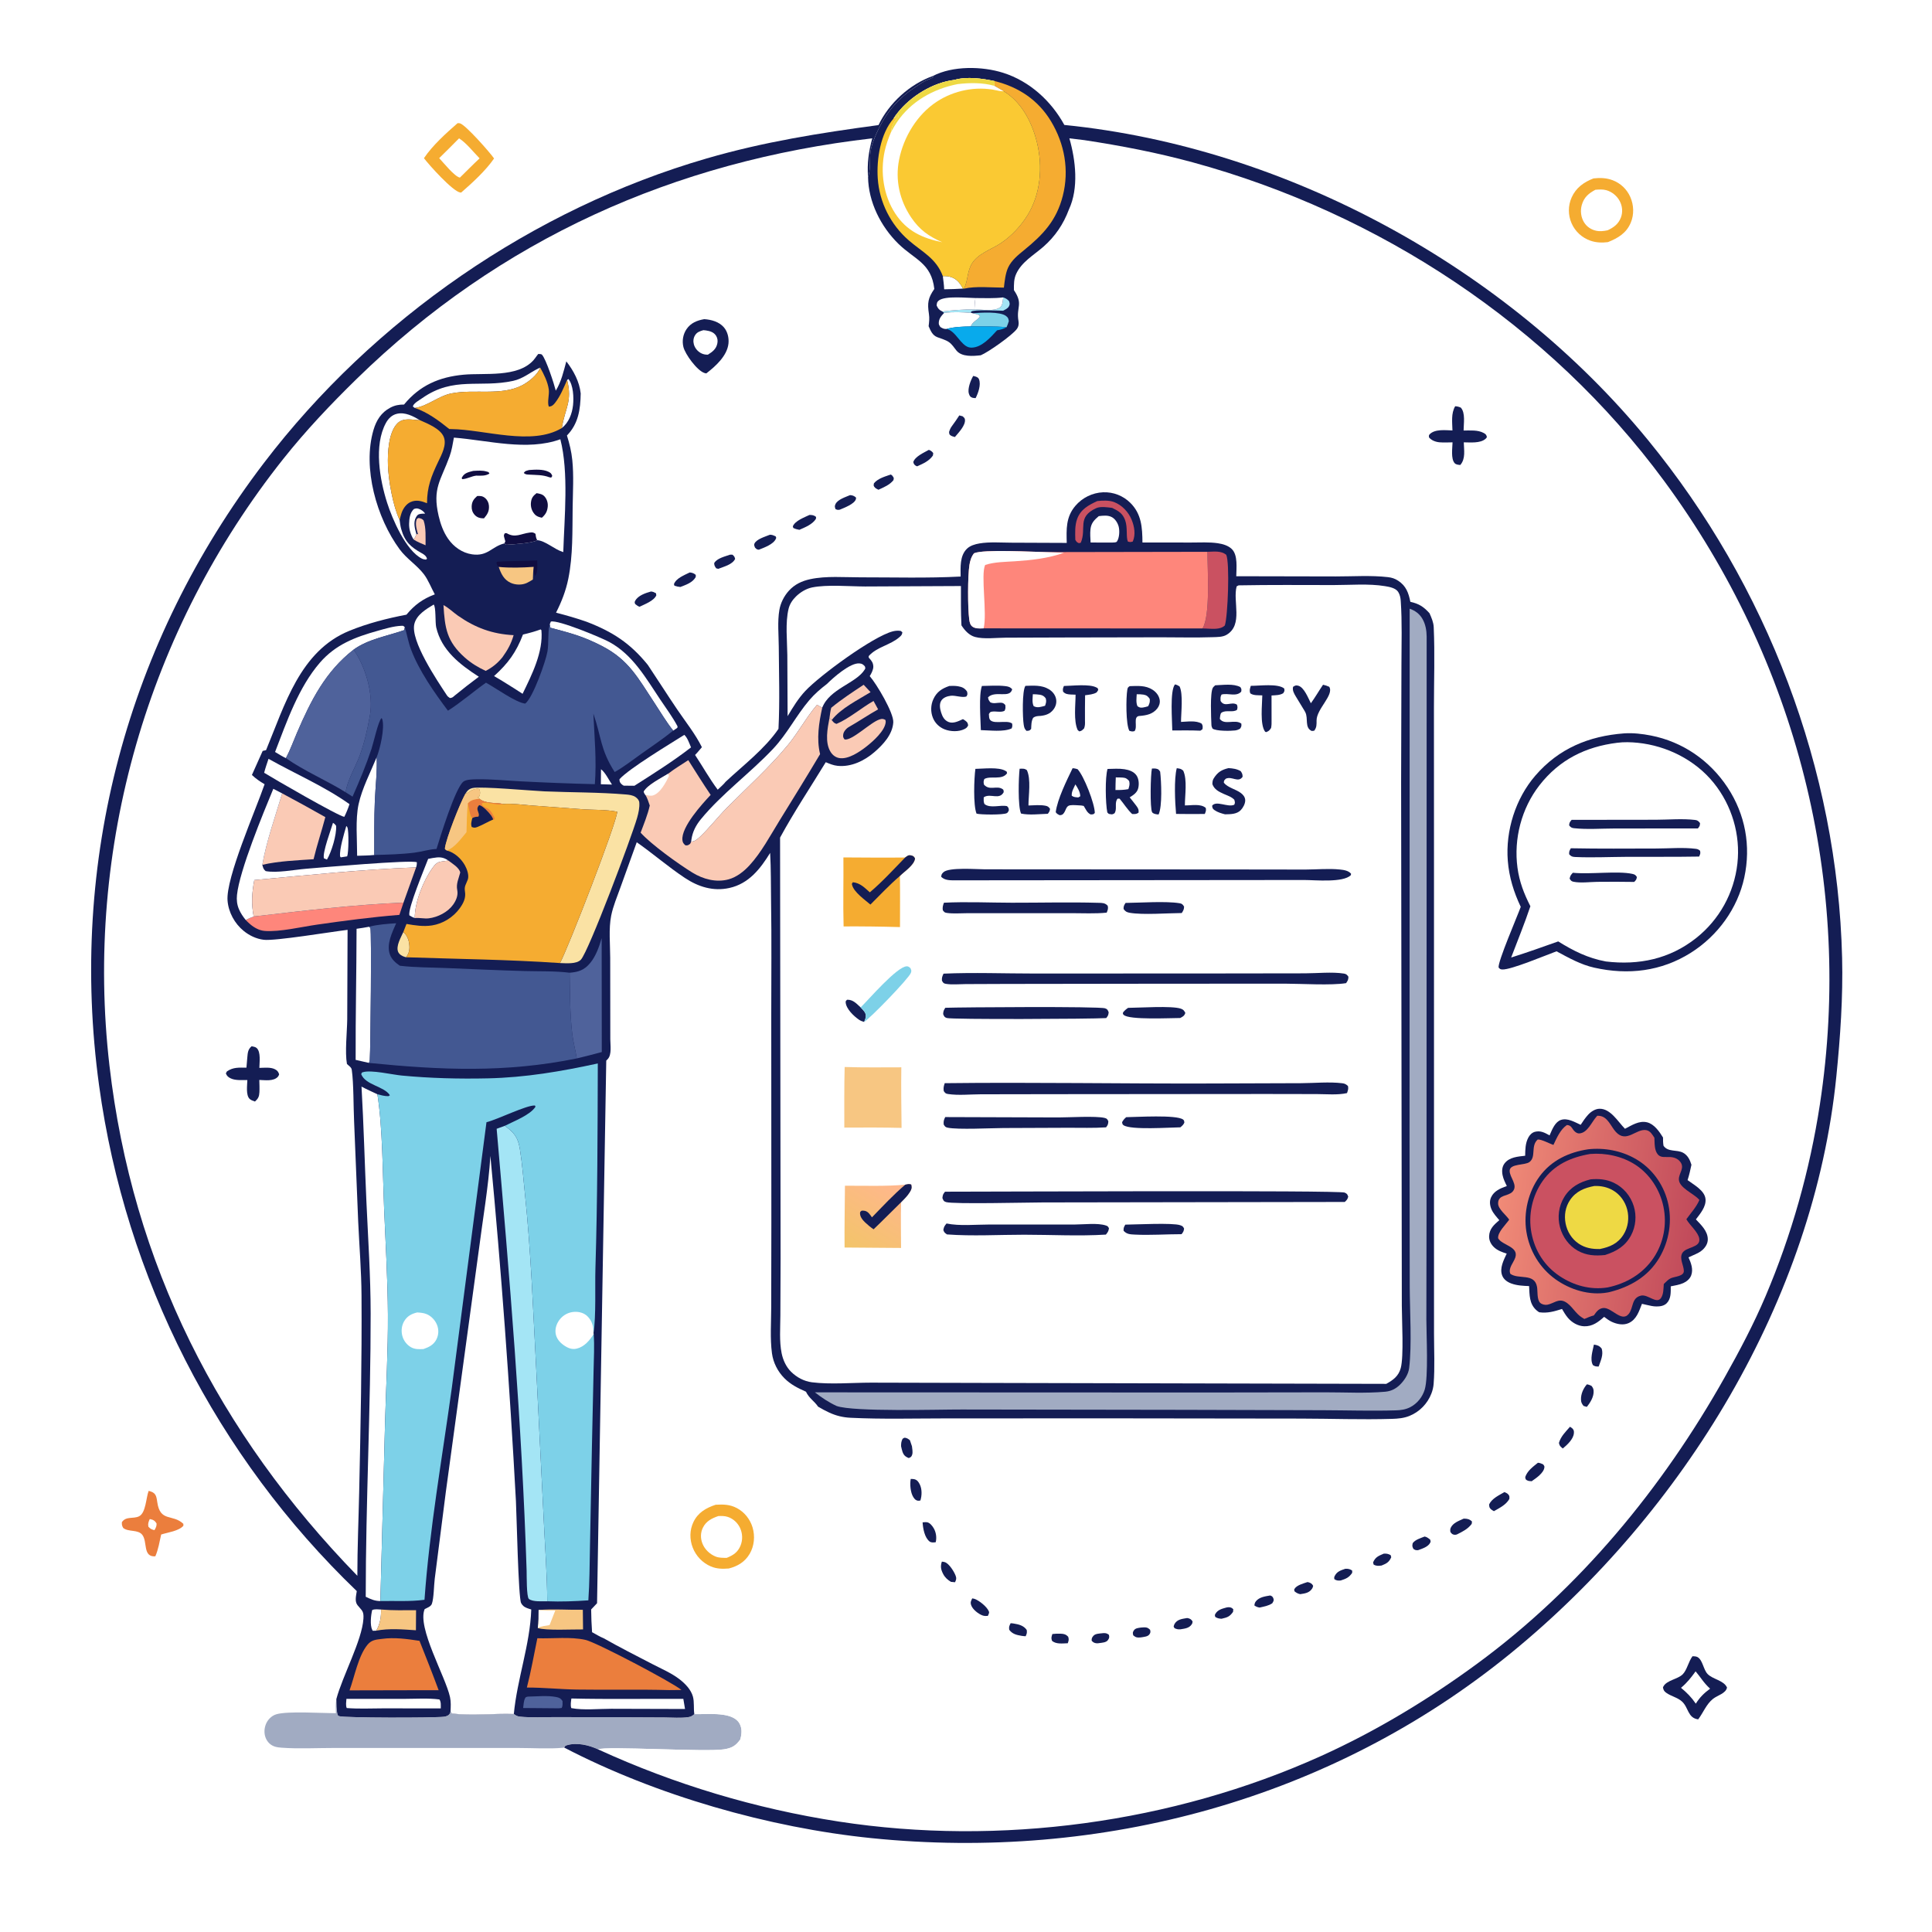 <svg xmlns="http://www.w3.org/2000/svg" xmlns:xlink="http://www.w3.org/1999/xlink" width="1024" height="1024"><path fill="white" d="M0 0L1024 0L1024 1024L0 1024L0 0Z"></path><path fill="#EB7E3D" d="M78.791 790.188C82.487 791.071 82.856 792.594 83.352 796.145C84.859 806.916 91.519 802.282 97.182 807.662L97.205 808.672C94.777 811.505 88.952 812.186 85.421 813.323C84.539 817.231 83.934 821.193 82.327 824.887C75.53 825.365 78.296 817.11 75.397 813.467C73.082 810.559 68.227 812.097 65.35 809.896C64.629 808.717 64.548 808.152 64.601 806.776C66.853 803.472 70.622 805.191 73.719 803.66C77.348 801.865 77.392 793.751 78.791 790.188Z"></path><path fill="white" d="M79.367 805.141C79.528 805.168 79.691 805.185 79.851 805.22C81.489 805.584 82.136 806.108 82.983 807.463C83.058 808.985 82.589 809.75 81.861 811.014C80.357 810.663 79.685 810.323 78.653 809.192C78.314 807.524 78.733 806.636 79.367 805.141Z"></path><path fill="#141D54" d="M897.069 877.835C897.913 877.88 898.939 877.859 899.705 878.282C902.498 879.824 902.796 884.91 905.057 887.251C907.828 890.121 913.688 890.608 915.353 894.437C914.72 897.589 910.314 898.543 907.956 900.406C904.373 903.237 902.791 907.722 900.072 911.299C894.449 910.543 895.027 905.009 891.455 901.806C889.065 899.663 885.774 899.082 883.201 897.254C882.003 896.404 881.694 895.805 881.402 894.407C881.471 894.235 881.522 894.055 881.609 893.891C883.417 890.495 889.227 890.069 891.877 887.409C894.174 885.104 894.927 880.628 897.069 877.835Z"></path><path fill="white" d="M898.699 885.85C901.6 889.241 902.826 891.792 906.39 895.031C903.197 897.361 900.894 899.647 898.81 902.979C896.529 899.624 894.076 897.127 890.962 894.578C894.103 891.986 896.343 889.133 898.699 885.85Z"></path><path fill="#F5AC31" d="M242.509 65.299C242.966 65.28 243.243 65.245 243.715 65.346C246.638 65.971 259.81 80.954 261.867 83.988C257.4 90.488 250.381 96.868 244.446 102.05C244.296 102.047 244.145 102.062 243.996 102.042C239.999 101.501 227.343 87.365 224.7 83.843C229.178 77.149 236.442 70.587 242.509 65.299Z"></path><path fill="white" d="M243.312 73.322C247.192 75.787 250.931 80.618 254.192 83.928C250.641 87.248 247.222 90.749 243.74 94.144C240.797 93.468 235.079 86.232 232.774 83.823C236.328 80.361 239.827 76.852 243.312 73.322Z"></path><path fill="#F5AC31" d="M844.607 94.555C848.068 94.176 851.408 94.268 854.705 95.511C858.944 97.109 862.281 100.287 864.106 104.435C865.969 108.668 866.159 113.694 864.361 117.982C862.008 123.595 857.598 126.177 852.24 128.331C849.102 128.726 846.005 128.62 842.992 127.582C838.54 126.048 834.87 122.703 832.983 118.383C831.067 113.999 831.05 109.04 832.998 104.663C835.303 99.485 839.475 96.539 844.607 94.555Z"></path><path fill="white" d="M845.589 100.58C847.513 100.44 849.468 100.27 851.352 100.794C854.343 101.625 857.019 103.812 858.475 106.546C859.897 109.217 860.196 112.413 859.127 115.262C857.836 118.703 855.292 120.571 852.066 122.056C850.058 122.488 847.918 122.732 845.893 122.277C843.29 121.694 841.001 120.141 839.593 117.865C837.902 115.13 837.505 111.67 838.393 108.596C839.566 104.534 841.99 102.517 845.589 100.58Z"></path><path fill="#A1ABC2" d="M178.045 908.021C177.929 905.467 177.845 903.09 178.268 900.548C178.334 903.388 178.256 906.235 178.971 908.999C179.2 909.187 179.386 909.445 179.658 909.562C181.952 910.549 229.453 910.536 235.196 909.907C236.517 909.762 237.911 909.291 238.53 907.999C238.666 907.716 238.701 907.395 238.786 907.093L239.418 908.136C249.946 909.607 261.668 908.037 272.341 908.452C273.444 909.295 274.228 909.708 275.624 909.852C281.71 910.477 288.203 910.083 294.333 910.099L329.327 910.175L352.326 910.28C356.387 910.3 360.893 910.706 364.891 910.1C366.26 909.892 366.964 909.403 368.005 908.533C374.266 908.692 385.987 907.227 390.792 911.955C392.369 913.507 393.078 915.841 393.012 918.02C392.972 919.358 392.722 920.787 392.309 922.059C389.842 925.377 387.946 926.476 383.845 927.166C374.505 928.736 320.22 925.31 317.038 927.219C312.223 924.977 305.843 923.401 300.537 924.995C299.576 925.284 299.553 925.354 299.039 926.254C298.734 926.296 298.43 926.355 298.123 926.381C290.697 927.024 282.719 926.469 275.238 926.47L228.909 926.471L176.56 926.464C167.572 926.464 158.257 926.977 149.307 926.319C146.909 926.143 144.793 925.833 142.934 924.179C141.205 922.641 140.271 920.393 140.184 918.098C140.085 915.471 141.001 912.798 142.828 910.886C143.88 909.786 145.131 908.967 146.603 908.558C152.787 906.836 170.663 908.038 178.045 908.021Z"></path><path fill="white" d="M494.446 40.274C504.992 34.788 520.609 35.071 531.712 38.594C545.702 43.034 557.163 53.488 564.121 66.225C681.736 77.996 798.576 141.81 873.337 233.074C936.6 310.302 973.905 407.637 976.355 507.624C976.869 528.577 975.393 549.662 973.301 570.505C961.423 688.883 892.262 801.468 801.067 875.975C705.793 953.815 583.771 986.614 462.009 974.261C407.529 968.734 347.704 951.59 299.039 926.254C299.553 925.354 299.576 925.284 300.537 924.995C305.843 923.401 312.223 924.977 317.038 927.219C320.22 925.31 374.505 928.736 383.845 927.166C387.946 926.476 389.842 925.377 392.309 922.059C392.722 920.787 392.972 919.358 393.012 918.02C393.078 915.841 392.369 913.507 390.792 911.955C385.987 907.227 374.266 908.692 368.005 908.533C366.964 909.403 366.26 909.892 364.891 910.1C360.893 910.706 356.387 910.3 352.326 910.28L329.327 910.175L294.333 910.099C288.203 910.083 281.71 910.477 275.624 909.852C274.228 909.708 273.444 909.295 272.341 908.452C261.668 908.037 249.946 909.607 239.418 908.136L238.786 907.093C238.701 907.395 238.666 907.716 238.53 907.999C237.911 909.291 236.517 909.762 235.196 909.907C229.453 910.536 181.952 910.549 179.658 909.562C179.386 909.445 179.2 909.187 178.971 908.999C178.256 906.235 178.334 903.388 178.268 900.548C181.53 888.308 191.886 869.443 192.625 857.975C192.902 853.677 191.719 853.635 189.477 850.762C187.874 848.708 188.778 845.728 189.098 843.314C114.822 771.962 66.475 677.326 52.508 575.278C36.275 456.675 67.447 340.434 139.847 245.424C197.974 169.145 282.526 110.696 374.623 83.957C404.912 75.164 434.478 70.486 465.635 66.294C471.239 54.581 482.216 44.614 494.446 40.274Z"></path><path fill="#141D54" d="M557.771 866.067C559.237 865.878 560.705 865.842 562.184 865.894C563.905 865.955 564.969 866.216 566.174 867.538C566.65 868.995 566.406 869.564 565.941 870.955C563.214 871.023 559.788 871.572 557.594 869.683C557.046 868.027 557.296 867.694 557.771 866.067Z"></path><path fill="#141D54" d="M713.052 831.48C714.37 831.387 715.675 831.644 716.696 832.459L716.675 833.657C714.969 836.16 713.451 836.756 710.627 837.684C709.348 837.827 708.222 837.758 707.196 836.944C707.175 835.935 707.046 836.053 707.483 835.204C708.715 832.814 710.712 832.317 713.052 831.48Z"></path><path fill="#141D54" d="M584.259 865.652C584.435 865.628 584.61 865.586 584.787 865.579C586.077 865.532 586.748 865.7 587.752 866.486C587.995 867.765 588.034 868.111 587.235 869.264C586.298 870.614 584.111 870.658 582.62 870.878C582.187 870.942 581.706 871.035 581.269 870.984C579.952 870.83 579.472 870.533 578.613 869.639C578.549 868.47 578.68 868.04 579.481 867.07C580.52 865.811 582.753 865.824 584.259 865.652Z"></path><path fill="#141D54" d="M604.832 862.625C605.297 862.591 605.762 862.548 606.228 862.534C607.917 862.482 608.383 862.724 609.574 863.809C609.799 864.867 609.904 865.231 609.241 866.202C608.409 867.42 606.585 867.534 605.252 867.771C604.994 867.805 604.737 867.847 604.478 867.872C602.667 868.052 602.012 867.881 600.651 866.778C600.367 865.6 600.243 865.207 600.992 864.116C601.832 862.891 603.495 862.818 604.832 862.625Z"></path><path fill="#141D54" d="M649.976 852.027C650.369 851.952 650.843 851.844 651.239 851.86C652.472 851.909 652.836 852.138 653.67 852.931L653.54 854.336C651.701 856.929 650.477 857.262 647.437 857.975C646.04 857.868 645.35 857.764 644.114 857.016C643.953 856.308 643.744 856.125 644.136 855.441C645.43 853.187 647.628 852.689 649.976 852.027Z"></path><path fill="#141D54" d="M692.943 838.542C693.081 838.559 693.222 838.555 693.355 838.591C694.671 838.953 695.359 839.341 695.996 840.499C695.882 840.973 695.81 841.407 695.546 841.84C694.062 844.269 691.693 844.56 689.125 844.941C687.84 844.652 687.189 844.276 686.152 843.468C685.983 842.717 685.793 842.694 686.119 842.138C687.292 840.136 690.859 839.275 692.943 838.542Z"></path><path fill="#141D54" d="M733.451 823.452C734.876 823.38 735.852 823.558 737.089 824.27L737.385 825.376C736.248 827.992 734.849 828.73 732.278 829.76C730.602 829.987 729.55 830.104 728.05 829.251L727.76 828.111C728.994 825.211 730.765 824.609 733.451 823.452Z"></path><path fill="#141D54" d="M629.002 857.622C629.192 857.625 629.388 857.587 629.572 857.633C630.907 857.962 631.363 858.313 632.088 859.376C631.978 860.099 632.041 860.302 631.678 860.873C630.306 863.027 627.897 863.189 625.616 863.575C624.708 863.636 624.222 863.591 623.332 863.303C622.316 862.974 622.513 862.945 622.057 862.097C622.187 861.611 622.287 861.134 622.55 860.69C623.986 858.272 626.508 858.057 629.002 857.622Z"></path><path fill="#141D54" d="M673.22 845.638C674.077 845.925 674.504 846.163 674.865 847.063C675.352 848.277 674.919 848.763 674.33 849.768C672.321 851.14 669.953 851.498 667.617 852.043C666.457 851.856 665.833 851.591 664.857 850.941C664.92 850.1 665.11 849.385 665.661 848.704C667.463 846.474 670.598 846.087 673.22 845.638Z"></path><path fill="#141D54" d="M535.644 860.351C536.343 860.38 536.436 860.368 537.237 860.499C539.947 860.941 542.547 861.54 544.184 863.905C544.388 865.495 544.264 865.76 543.619 867.245C542.909 867.201 542.214 867.157 541.512 867.037C538.799 866.574 536.568 866.09 534.903 863.802C534.686 862.123 534.94 861.834 535.644 860.351Z"></path><path fill="#141D54" d="M755.082 814.396C756.274 814.609 757.033 815.26 757.976 815.963C758.152 816.589 758.402 816.918 758.102 817.555C757.003 819.887 753.854 820.79 751.612 821.623C750.317 821.665 750.217 821.641 749.125 820.946C748.471 819.534 748.465 819.449 748.756 817.92C750.177 815.977 752.91 815.28 755.082 814.396Z"></path><path fill="#141D54" d="M492.31 238.429C493.432 238.864 493.882 239.188 494.631 240.13L494.473 241.437C492.456 244.377 489.293 245.721 486.155 247.141C485.966 247.083 485.758 247.068 485.588 246.967C484.591 246.378 484.303 245.968 484.065 244.879C485.037 241.901 489.73 239.909 492.31 238.429Z"></path><path fill="#141D54" d="M472.079 251.507C472.959 252.018 472.651 251.724 473.288 252.598C473.928 253.474 473.701 253.496 473.553 254.496C471.549 257.013 468.449 258.272 465.587 259.58C464.639 259.1 464.001 258.856 463.364 257.969C462.856 257.262 463.1 256.952 463.207 256.148C465.379 253.548 468.986 252.616 472.079 251.507Z"></path><path fill="#141D54" d="M832.128 756.213C832.495 756.446 833.124 756.823 833.417 757.125C834.198 757.93 834.285 758.594 834.191 759.659C833.907 762.857 830.608 765.816 828.309 767.741C827.045 766.615 826.621 766.482 826.26 764.78C827.27 761.298 829.796 758.887 832.128 756.213Z"></path><path fill="#141D54" d="M515.289 847.186C515.722 847.261 516.187 847.316 516.606 847.467C519.062 848.355 523.215 851.687 524.14 854.126C524.461 854.972 523.876 855.696 523.552 856.48C522.573 856.546 521.644 856.541 520.707 856.198C518.548 855.407 515.41 852.986 514.704 850.662C514.237 849.122 514.672 848.584 515.289 847.186Z"></path><path fill="#141D54" d="M386.983 293.981L388.232 294C389.185 294.868 389.298 294.987 389.638 296.223C388.152 299.293 383.721 300.278 380.705 301.496L379.587 301.221C378.827 300.08 378.604 299.834 378.527 298.487C379.934 295.877 384.343 294.925 386.983 293.981Z"></path><path fill="#141D54" d="M515.828 199.251C516.258 199.356 516.991 199.52 517.381 199.686C518.112 199.997 518.601 200.296 518.893 201.039C520.05 203.983 518.456 208.328 517.104 211.011C516.657 210.985 515.875 210.96 515.462 210.832C514.229 210.45 513.874 209.755 513.517 208.589C512.731 206.024 514.516 201.43 515.828 199.251Z"></path><path fill="#141D54" d="M477.589 766.534C477.602 764.993 477.665 764.018 478.382 762.597C479.108 762.168 479.19 761.882 480.067 762.107C481.014 762.351 481.515 762.754 482.267 763.341C482.651 764.411 483.024 765.474 483.358 766.56C483.505 767.855 483.877 769.701 483.489 770.946C483.102 772.185 482.74 772.351 481.652 772.8C481.014 772.519 480.703 772.412 480.094 771.996C478.339 770.795 478.062 768.467 477.589 766.534Z"></path><path fill="#141D54" d="M450.553 262.422C451.854 262.492 452.806 262.853 453.733 263.754C453.704 264.015 453.717 264.284 453.647 264.538C452.922 267.144 447.402 269.156 445.137 270.13C444.023 270.335 443.893 270.28 442.838 269.844C442.478 268.725 442.285 268.344 442.823 267.199C443.999 264.693 448.186 263.459 450.553 262.422Z"></path><path fill="#141D54" d="M482.702 783.858C483.32 783.891 484.167 783.88 484.78 784.056C486.143 784.448 486.843 785.469 487.455 786.665C488.746 789.19 488.664 792.652 487.829 795.295C487.489 795.353 487.016 795.451 486.678 795.421C485.408 795.306 484.77 794.573 484.113 793.562C482.545 791.15 482.175 786.619 482.702 783.858Z"></path><path fill="#141D54" d="M365.575 303.408C366.842 303.518 367.838 303.859 368.78 304.712L368.752 305.845C367.087 308.818 363.617 309.939 360.614 311.111C359.45 311.018 358.553 310.826 357.454 310.43L357.2 309.613C358.39 306.413 362.724 304.838 365.575 303.408Z"></path><path fill="#141D54" d="M844.809 712.657C846.686 712.957 847.719 713.268 848.932 714.803C849.943 718.128 848.408 721.146 847.33 724.285C846.014 724.278 845.369 724.279 844.269 723.523C842.58 720.422 844.172 715.931 844.809 712.657Z"></path><path fill="#141D54" d="M499.198 827.699C499.758 827.761 500.206 827.787 500.757 827.964C503.081 828.706 505.789 833.144 506.548 835.267C507.066 836.717 506.78 837.237 506.194 838.622L504.018 838.412C502.257 837.348 500.85 836.096 499.891 834.236C498.667 831.863 498.375 830.237 499.198 827.699Z"></path><path fill="#141D54" d="M488.995 806.88C489.723 806.824 490.561 806.718 491.284 806.817C492.783 807.022 494.025 808.6 494.781 809.822C496.144 812.027 496.562 814.933 495.952 817.407C494.897 817.574 493.548 817.701 492.676 817.007C490.015 814.888 489.202 810.089 488.995 806.88Z"></path><path fill="#141D54" d="M508.449 220.175L510.19 220.627C510.777 221.202 511.312 221.461 511.434 222.319C511.878 225.437 508.019 229.348 506.11 231.639C505.172 231.369 504.36 231.217 503.59 230.587C503.021 230.122 503.13 229.645 503.023 228.961C503.435 227.679 503.805 226.788 504.626 225.714C505.993 223.926 507.209 222.052 508.449 220.175Z"></path><path fill="#141D54" d="M345.05 313.503C346.201 313.62 346.686 313.902 347.688 314.436L347.858 315.547C346.574 318.487 341.706 320.25 338.987 321.589C338.078 321.351 337.364 320.67 336.615 320.115C336.392 319.172 336.239 319.312 336.625 318.531C338.053 315.645 342.198 314.298 345.05 313.503Z"></path><path fill="#141D54" d="M429.038 272.926C430.421 272.928 431.505 273.055 432.539 274.01L432.467 274.987C430.601 277.98 426.782 279.431 423.686 280.816C422.474 280.624 421.578 280.358 420.469 279.833L420.212 278.968C421.459 275.958 426.278 274.258 429.038 272.926Z"></path><path fill="#141D54" d="M408.075 283.414C409.273 283.407 410.036 283.798 411.114 284.266C411.394 285.004 411.52 284.884 411.234 285.555C409.978 288.505 405.001 290.257 402.194 291.363C400.919 291.201 401.014 291.032 400.136 290.188C399.905 289.45 399.522 288.924 399.85 288.168C400.916 285.716 405.741 284.387 408.075 283.414Z"></path><path fill="#141D54" d="M841.093 733.722C841.981 733.852 842.663 734.134 843.48 734.499C844.215 735.369 844.572 736.009 844.648 737.176C844.85 740.262 842.906 743.403 841.037 745.682L839.315 745.17C838.38 743.975 838.006 743.321 837.957 741.772C837.865 738.863 839.21 735.851 841.093 733.722Z"></path><path fill="#141D54" d="M815.123 775.294C816.135 775.316 816.957 775.755 817.886 776.13C818.299 776.737 818.656 776.954 818.563 777.737C818.203 780.782 814.141 783.45 811.818 785.087C810.778 785.014 810.069 785.041 809.154 784.484C808.426 784.041 808.564 783.659 808.398 782.887C809.529 779.54 812.471 777.43 815.123 775.294Z"></path><path fill="#141D54" d="M797.402 790.825C797.863 791.057 798.772 791.431 799.167 791.815C800.181 792.8 800.06 793.201 799.986 794.499C798.179 797.62 794.837 799.211 791.809 800.954C791.387 800.707 790.629 800.287 790.28 799.975C789.301 799.097 789.332 798.547 789.273 797.343C790.839 794.14 794.449 792.571 797.402 790.825Z"></path><path fill="#141D54" d="M775.743 804.919C775.951 804.917 776.159 804.906 776.366 804.914C777.945 804.98 779.09 805.3 780.193 806.435L780.029 807.707C777.961 810.45 775.163 811.809 772.165 813.297C771.809 813.383 771.375 813.514 771.007 813.474C769.747 813.338 769.436 812.905 768.742 811.982C768.634 811.125 768.561 810.53 768.943 809.712C770.169 807.091 773.291 806.085 775.743 804.919Z"></path><path fill="white" d="M924.813 426.556C932.985 435.7 936.992 453.109 936.359 465.104C936.176 468.58 935.585 471.977 934.874 475.377C933.534 466.827 932.24 453.185 929.343 445.373C928.574 439.1 925.685 432.986 924.813 426.556Z"></path><path fill="white" d="M807.76 714.218C807.987 714.269 808.218 714.302 808.439 714.371C811.986 715.475 813.876 720.656 815.338 723.718C814.098 725.61 812.792 728.018 811.055 729.477C809.712 730.606 808.826 730.549 807.145 730.354C803.895 728.091 800.785 725.529 797.63 723.128C800.527 719.782 804.353 717.037 807.76 714.218Z"></path><path fill="#141D54" d="M133.372 554.53C134.299 554.758 135.354 554.83 136.068 555.497C138.333 557.615 137.505 563.124 137.47 566.003C139.985 565.956 143.348 565.522 145.659 566.693C146.953 567.348 147.553 568.061 147.944 569.429C147.77 569.884 147.65 570.292 147.311 570.674C145.046 573.231 140.473 572.48 137.441 572.394C137.494 574.566 137.601 576.775 137.492 578.944C137.376 581.242 136.842 582.278 135.152 583.836C134.188 583.491 133.02 583.145 132.277 582.412C130.233 580.394 131.043 575.106 131.1 572.443C128.378 572.423 124.917 572.764 122.417 571.619C121.02 570.978 120.23 570.331 119.71 568.891L120.3 567.838C123.68 565.547 126.69 565.868 130.618 565.888L131.079 560.501C131.307 558.028 131.363 556.201 133.372 554.53Z"></path><path fill="#141D54" d="M771.282 215.311C772.425 215.387 773.193 215.583 774.246 216.033C776.808 218.786 775.747 224.608 775.738 228.179C779.176 228.208 783.223 227.779 786.337 229.461C787.458 230.066 787.797 230.427 788.09 231.644C787.81 232.125 787.8 232.214 787.313 232.637C784.526 235.055 779.22 234.455 775.839 234.449C775.932 238.612 776.884 243.107 773.985 246.45C772.959 246.35 771.746 246.296 771.013 245.503C768.902 243.218 769.815 237.408 769.88 234.448C767.621 234.489 765.295 234.608 763.043 234.434C761.006 234.277 758.691 233.438 757.394 231.82C757.381 231.159 757.197 230.771 757.684 230.248C760.468 227.265 766.2 228.048 769.829 228.143C769.737 223.903 769.024 219.082 771.282 215.311Z"></path><path fill="white" d="M566.796 73.32L574.694 74.27C579.884 86.408 583.721 98.697 580.492 111.978L580.147 112.154C575.556 112.162 571.014 112.197 566.536 111.069C571.844 99.636 570.119 84.973 566.796 73.32Z"></path><path fill="#141D54" d="M373.273 169.157C377.027 169.416 381.103 170.512 383.669 173.486C385.635 175.765 386.403 179.062 386.108 182.014C385.45 188.592 379.277 194.102 374.339 197.92C374.016 197.846 373.683 197.802 373.368 197.696C369.406 196.374 363.169 187.762 362.223 183.925C361.428 180.708 362.003 177.213 363.872 174.463C366.128 171.145 369.468 169.816 373.273 169.157Z"></path><path fill="white" d="M372.797 175.001C373.49 175.048 373.431 175.03 374.088 175.124C376.283 175.438 378.394 176.044 379.608 178.073C380.373 179.352 380.495 180.793 380.163 182.223C379.494 185.101 377.579 186.484 375.201 187.98C373.921 188.014 372.749 187.8 371.603 187.209C369.801 186.279 368.335 184.544 367.781 182.59C367.322 180.975 367.474 179.256 368.332 177.799C369.381 176.02 370.909 175.553 372.797 175.001Z"></path><path fill="#F5AC31" d="M379.313 797.546C383.4 797.32 386.83 797.349 390.554 799.317C394.596 801.454 397.567 805.212 398.879 809.578C400.257 814.161 399.781 819.407 397.345 823.556C394.827 827.845 390.98 830.141 386.27 831.337C382.924 831.579 379.969 831.587 376.82 830.264C372.362 828.391 368.872 824.714 367.137 820.209C365.464 815.861 365.493 810.975 367.515 806.747C369.95 801.654 374.189 799.258 379.313 797.546Z"></path><path fill="white" d="M380.731 803.543C382.47 803.475 384.095 803.447 385.768 803.999C388.598 804.932 390.966 807.111 392.225 809.802C393.608 812.757 393.73 816.253 392.471 819.272C391.007 822.787 388.589 824.338 385.168 825.698C383.19 825.678 381.117 825.753 379.256 824.989C376.151 823.714 373.516 821.214 372.289 818.07C371.205 815.294 371.243 812.242 372.613 809.575C374.359 806.173 377.271 804.741 380.731 803.543Z"></path><path fill="white" d="M896.501 617.356C899.628 617.647 901.824 618.107 903.956 620.567C905.724 622.608 906.639 625.571 906.632 628.235C906.63 628.984 906.633 629.73 906.622 630.479C908.505 633.361 910.761 636.312 912.31 639.372C910.995 642.376 909.879 643.907 907.268 645.849C909.699 648.874 912.484 651.843 913.742 655.582C914.4 660.442 914.867 664.898 911.836 669.117C910.387 671.134 908.219 672.755 906.322 674.342C905.017 678.835 903.299 689.477 898.957 691.847C898.313 692.198 898.214 692.189 897.579 692.351L896.488 691.912L895.721 691.095C892.741 692.81 890.508 696.24 887.667 698.374L876.712 699.071C874.648 703.069 872.395 707.426 867.787 708.865C857.442 712.096 854.889 706.46 847.584 705.51C845.229 705.204 843.112 706.959 840.926 706.732C838.354 706.464 834.337 703.684 831.863 702.577C827.487 700.619 822.399 699.921 818.208 697.741C817.129 697.18 816.53 696.492 815.808 695.533C820.33 696.12 823.644 695.101 827.901 693.783C828.837 695.391 829.791 697.009 830.991 698.438C833.104 700.956 836.296 702.839 839.628 702.955C844.049 703.109 847.112 700.72 850.223 697.957C851.51 698.907 852.832 699.934 854.291 700.605C856.977 701.839 860.283 702.527 863.094 701.318C867.388 699.471 868.698 695.036 870.274 691.057L873.005 691.679C874.645 692.056 876.213 692.433 877.908 692.446C879.914 692.46 882.014 692.177 883.468 690.659C885.751 688.277 885.523 684.84 885.537 681.789C887.71 681.35 890.141 680.968 892.17 680.064C893.963 679.265 895.684 677.834 896.374 675.951C897.567 672.696 896.27 669.379 894.939 666.416L897.366 665.324C899.161 664.522 900.944 663.811 902.404 662.449C904.008 660.953 905.195 659.051 905.166 656.799C905.112 652.471 901.616 649.215 898.857 646.308C901.147 643.293 904.352 639.56 903.958 635.512C903.512 630.931 897.732 627.966 894.446 625.481C895.342 622.822 895.899 620.093 896.501 617.356Z"></path><path fill="#141D54" d="M837.789 596.172C838.972 594.34 840.256 592.455 841.73 590.839C843.24 589.183 845.516 587.685 847.829 587.661C853.684 587.601 857.599 594.586 861.271 598.275C864.867 596.431 868.764 593.807 872.993 594.852C876.781 595.789 879.504 599.762 881.433 602.896C881.425 604.397 881.447 605.793 881.699 607.274C884.116 610.811 888.803 609.143 892.16 611.028C894.596 612.396 895.719 614.796 896.501 617.356C895.899 620.093 895.342 622.822 894.446 625.481C897.732 627.966 903.512 630.931 903.958 635.512C904.352 639.56 901.147 643.293 898.857 646.308C901.616 649.215 905.112 652.471 905.166 656.799C905.195 659.051 904.008 660.953 902.404 662.449C900.944 663.811 899.161 664.522 897.366 665.324L894.939 666.416C896.27 669.379 897.567 672.696 896.374 675.951C895.684 677.834 893.963 679.265 892.17 680.064C890.141 680.968 887.71 681.35 885.537 681.789C885.523 684.84 885.751 688.277 883.468 690.659C882.014 692.177 879.914 692.46 877.908 692.446C876.213 692.433 874.645 692.056 873.005 691.679L870.274 691.057C868.698 695.036 867.388 699.471 863.094 701.318C860.283 702.527 856.977 701.839 854.291 700.605C852.832 699.934 851.51 698.907 850.223 697.957C847.112 700.72 844.049 703.109 839.628 702.955C836.296 702.839 833.104 700.956 830.991 698.438C829.791 697.009 828.837 695.391 827.901 693.783C823.644 695.101 820.33 696.12 815.808 695.533C815.267 695.193 814.767 694.829 814.29 694.401C810.51 691.004 810.71 686.346 810.45 681.649C807.307 681.527 803.975 681.38 801.002 680.271C798.9 679.487 796.977 678.166 796.167 675.993C794.72 672.115 796.99 667.89 798.589 664.431C796.148 663.688 793.682 662.801 791.805 660.999C790.211 659.468 789.188 657.453 789.263 655.212C789.394 651.268 791.918 649.093 794.663 646.72C793.188 644.963 791.424 643.097 790.519 640.971C789.657 638.946 789.363 636.708 790.283 634.655C791.837 631.189 795.33 629.808 798.654 628.61C797.735 626.761 796.831 624.945 796.408 622.906C795.963 620.767 796.075 618.444 797.433 616.645C799.972 613.28 804.538 613.008 808.364 612.568C808.42 609.275 808.454 605.945 810.031 602.952C810.78 601.53 811.997 600.264 813.605 599.864C816.547 599.132 818.797 600.373 821.307 601.784L821.596 601.107C822.769 598.423 824.29 594.627 827.32 593.591C830.822 592.394 834.68 594.782 837.789 596.172Z"></path><defs><linearGradient id="gradient_0" gradientUnits="userSpaceOnUse" x1="900.149" y1="652.925" x2="794.789" y2="637.987"><stop offset="0" stop-color="#C0495A"></stop><stop offset="1" stop-color="#F08A77"></stop></linearGradient></defs><path fill="url(#gradient_0)" d="M846.61 591.373C846.888 591.384 847.165 591.388 847.442 591.404C852.115 591.681 853.725 596.995 856.445 599.962C862.11 606.141 867.221 598 872.598 599.004C874.716 599.399 875.789 601.398 876.868 603.04C877.02 605.851 876.761 609.734 878.77 611.976C880.37 613.762 882.988 613.119 885.126 613.243C887.299 613.369 889.231 614.041 890.605 615.836C893.088 619.08 889.756 621.812 889.84 625.113C889.95 629.5 897.39 632.462 900.268 635.518C900.419 635.678 900.565 635.844 900.714 636.008C899.126 639.782 896.164 642.897 893.811 646.229C895.586 649.396 900.196 653.12 900.667 656.605C901.325 661.471 893.513 660.78 891.63 664.198C890.019 667.122 892.404 670.638 892.48 673.589C892.554 676.474 887.769 676.565 885.681 677.44C884.37 677.99 883.305 679.131 882.305 680.104L881.836 680.567C881.681 682.893 881.742 685.947 880.371 687.958C878.026 691.399 873.426 685.867 869.786 686.7C864.571 687.895 865.872 693.234 863.22 696.446C859.362 701.119 854.012 692.547 849.499 693.303C847.15 693.697 846.059 695.411 844.775 697.204C843.069 697.617 841.385 698.418 839.752 699.072C839.593 698.983 839.431 698.897 839.274 698.803C839.018 698.651 838.769 698.488 838.515 698.334C834.942 696.174 833.06 691.81 829.495 689.955C825.971 688.12 823.49 690.887 820.134 691.533C818.917 691.767 817.261 691.397 816.342 690.54C814.519 688.841 815.074 684.372 814.648 682.026C813.299 674.594 804.882 678.285 800.526 675.159C799.238 672.214 802.204 669.317 803.134 666.525C805.101 660.618 796.085 660.085 794.033 656.29C793.747 653.07 798.072 649.122 799.902 646.448C798.293 643.986 794.074 640.895 794.027 637.923C793.95 633 799.265 634.232 801.67 631.624C804.87 628.153 799.958 623.981 800.151 620.421C800.354 616.681 808.258 617.708 810.646 615.903C814.343 613.108 811.155 607.375 815.027 603.964C816.992 603.796 821.268 606.13 823.344 606.843C825.093 603.185 827.008 598.613 830.501 596.28C833.204 596.396 833.114 598.577 835.004 599.992C835.68 600.498 836.353 600.8 837.194 600.728C841.475 600.361 843.614 594.66 846.221 591.793L846.61 591.373Z"></path><path fill="#141D54" d="M841.773 609.147C850.397 608.198 859.377 609.9 866.92 614.233C875.354 619.077 881.435 627.306 883.872 636.7C886.486 646.779 884.762 657.779 879.453 666.702C873.524 676.667 863.954 682.147 852.934 684.867C852.648 684.924 852.362 684.985 852.074 685.037C842.492 686.785 832.122 683.584 824.348 677.97C816.062 671.986 810.624 662.894 809.017 652.821C807.423 642.822 809.987 631.722 815.995 623.546C822.273 615.001 831.493 610.694 841.773 609.147Z"></path><path fill="#CA5161" d="M842.823 611.627C851.044 610.956 859.893 612.838 866.835 617.382C874.518 622.411 879.792 630.612 881.656 639.557C883.599 648.88 881.79 658.649 876.506 666.591C870.814 675.146 861.937 680.336 851.999 682.38C842.983 683.797 834.132 681.361 826.597 676.33C818.596 670.988 813.496 662.911 811.703 653.488C809.903 644.031 812.052 633.883 817.601 625.999C823.695 617.339 832.658 613.344 842.823 611.627Z"></path><path fill="#141D54" d="M843.028 625.085C847.309 624.701 851.375 625.003 855.316 626.875C860.451 629.316 864.273 633.901 865.94 639.318C867.51 644.416 867.001 650.045 864.495 654.76C861.437 660.514 856.671 663.277 850.692 665.185C845.577 665.701 840.875 665.487 836.267 662.906C831.607 660.296 828.251 655.667 826.853 650.549C825.37 645.119 826.141 639.232 829.106 634.429C832.354 629.166 837.207 626.538 843.028 625.085Z"></path><path fill="#EED944" d="M845.052 628.597C848.556 628.488 851.836 629.137 854.899 630.911C858.649 633.084 861.355 636.855 862.434 641.029C863.604 645.554 862.96 650.469 860.449 654.439C857.453 659.173 853.199 660.96 847.951 662.012C843.892 662.081 840.228 661.491 836.789 659.198C833.076 656.722 830.644 652.793 829.793 648.437C828.95 644.125 829.701 639.652 832.186 635.996C835.322 631.383 839.795 629.592 845.052 628.597Z"></path><path fill="#141D54" d="M860.801 388.706C865.411 388.369 870.498 388.961 875.032 389.85C891.864 393.151 906.251 403.093 915.654 417.38C925.041 431.644 928.12 448.355 924.518 465.075C920.972 481.538 910.38 496.019 896.194 504.975C880.509 514.878 862.927 516.909 845.025 512.891C837.803 511.291 831.446 507.658 824.984 504.211C819.275 506.291 800.925 514.042 796.284 513.847C795.168 513.8 795.034 513.581 794.297 512.829C793.744 509.868 804.304 485.456 806.028 480.653C802.321 472.869 799.846 464.863 799.165 456.242C797.904 440.284 803.28 423.224 813.768 411.086C826.195 396.702 842.074 390.123 860.801 388.706Z"></path><path fill="white" d="M857.143 393.689C860.612 393.222 864.543 393.335 868.03 393.693C883.506 395.286 898.525 402.812 908.339 414.993C917.962 426.937 922.558 442.475 920.855 457.705C919.11 473.31 911.275 487.462 898.97 497.208C884.962 508.304 868.622 511.682 851.154 509.603C841.678 507.861 833.982 504.016 825.889 498.968C817.62 501.905 809.312 504.877 800.94 507.505C804.389 498.482 808.062 489.484 811.134 480.325C807.725 473.622 805.3 467.365 804.292 459.88C802.235 444.597 806.43 428.438 815.919 416.243C826.454 402.704 840.305 395.783 857.143 393.689Z"></path><path fill="#141D54" d="M833.627 462.581C842.726 463.527 857.359 461.481 865.143 463.168C866.433 463.448 866.908 463.745 867.585 464.846C867.335 466.263 867.168 466.381 866.168 467.44C859.627 467.347 853.094 467.311 846.552 467.398C842.758 467.448 837.665 468.127 833.97 467.343C832.76 467.086 832.587 466.658 831.935 465.713C832.261 464.075 832.568 463.803 833.627 462.581Z"></path><path fill="#141D54" d="M832.577 449.597C847.679 449.903 862.81 449.745 877.915 449.727C884.615 449.719 892.177 449.04 898.783 449.889C899.781 450.018 900.344 450.24 901.084 450.961C901.365 452.416 901.172 452.614 900.568 453.995C887.716 454.221 874.839 454.07 861.984 454.141C853.037 454.19 843.923 454.629 834.99 454.232C833.384 454.16 832.749 453.964 831.679 452.769C831.636 451.216 831.806 450.968 832.577 449.597Z"></path><path fill="#141D54" d="M832.998 434.541L877.555 434.485C884.284 434.471 891.853 433.791 898.514 434.602C899.821 434.761 900.262 435.286 901.053 436.259C900.964 437.771 900.859 437.874 899.923 439.081L855.713 439.118C848.742 439.125 841.144 439.718 834.224 438.963C832.894 438.817 832.491 438.446 831.664 437.448C831.817 435.896 831.996 435.762 832.998 434.541Z"></path><path fill="#141D54" d="M494.446 40.274C504.992 34.788 520.609 35.071 531.712 38.594C545.702 43.034 557.163 53.488 564.121 66.225C681.736 77.996 798.576 141.81 873.337 233.074C936.6 310.302 973.905 407.637 976.355 507.624C976.869 528.577 975.393 549.662 973.301 570.505C961.423 688.883 892.262 801.468 801.067 875.975C705.793 953.815 583.771 986.614 462.009 974.261C407.529 968.734 347.704 951.59 299.039 926.254C299.553 925.354 299.576 925.284 300.537 924.995C305.843 923.401 312.223 924.977 317.038 927.219C357.514 945.788 400.573 958.682 444.583 965.463C529.778 978.588 621.472 966.224 700.021 930.794C729.143 917.659 756.973 900.828 782.712 881.954C837.258 841.956 881.171 788.647 914.176 729.909C921.993 715.998 929.526 701.739 935.768 687.044C949.56 654.578 959.237 620.28 964.569 585.42C982.507 468.127 952.261 350.217 881.974 254.839C821.131 172.276 730.903 112.96 632.237 86.065C613.323 80.909 594.063 77.206 574.694 74.27L566.796 73.32C570.119 84.973 571.844 99.636 566.536 111.069C563.634 118.83 559.188 125.409 552.91 130.871C547.871 135.255 541.524 138.816 538.625 145.097C537.309 147.949 537.392 150.708 537.394 153.77C542.553 161.376 538.494 162.565 539.817 170.184C540.083 171.717 539.855 173.182 538.882 174.457C536.292 177.85 523.899 186.605 519.844 188.294C515.781 188.762 509.766 189.285 506.917 185.771C505.677 184.243 504.609 182.463 502.96 181.326C501.112 180.052 498.828 179.528 496.767 178.703C494.147 177.655 493.276 175.311 492.189 172.901C492.467 170.664 492.696 168.677 492.353 166.424C491.456 160.528 491.867 157.961 495.208 153.148C493.63 139.351 484.772 137.629 476.15 129.196C466.857 120.107 460.256 106.997 460.089 93.833C461.459 90.139 460.877 85.069 461.298 81.1C461.681 77.484 463.251 73.621 464.73 70.324C469.386 59.95 475.92 52.108 485.424 45.958C487.315 44.734 489.436 43.106 491.545 42.34C492.615 41.952 493.512 41.508 494.521 40.985L494.446 40.274Z"></path><path fill="white" d="M499.712 146.359C502.549 146.248 505.072 146.751 507.256 148.675C508.621 149.879 509.513 151.426 510.43 152.975C507.103 153.213 503.756 153.25 500.423 153.338C500.353 151.008 499.99 148.673 499.712 146.359Z"></path><path fill="#A4E5F5" d="M531.707 157.631C533.071 158.088 533.738 158.493 534.761 159.504C535.157 160.654 535.389 161.176 534.763 162.359C534.158 163.501 532.75 164.12 531.663 164.684C528.989 164.668 516.265 163.968 514.714 165.16L514.701 165.823C510.169 165.449 504.919 165.236 500.412 165.825L499.46 165.09C505.071 164.41 510.809 163.924 516.46 164.052C520.379 163.924 526.804 165.287 530.042 162.92C531.486 161.865 531.5 159.307 531.707 157.631Z"></path><path fill="white" d="M516.968 157.97C521.838 157.976 526.873 158.243 531.707 157.631C531.5 159.307 531.486 161.865 530.042 162.92C526.804 165.287 520.379 163.924 516.46 164.052C516.528 162.003 516.716 160.004 516.968 157.97Z"></path><path fill="#7DD1E8" d="M515.762 166.071C519.7 165.65 530.092 165.039 533.22 167.479C534.41 168.407 534.438 168.809 534.712 170.204C534.343 171.298 534.004 172.399 533.499 173.44C527.239 172.822 520.801 173.044 514.507 173.006C515.555 170.325 517.875 169.917 519.354 167.761L518.897 166.937C517.848 166.517 516.864 166.298 515.762 166.071Z"></path><path fill="white" d="M499.46 165.09C497.828 164.319 497.138 163.576 496.44 161.91C496.568 160.68 496.554 160.058 497.645 159.238C501.065 156.67 512.46 157.934 516.968 157.97C516.716 160.004 516.528 162.003 516.46 164.052C510.809 163.924 505.071 164.41 499.46 165.09Z"></path><path fill="white" d="M500.412 165.825C504.919 165.236 510.169 165.449 514.701 165.823L515.762 166.071C516.864 166.298 517.848 166.517 518.897 166.937L519.354 167.761C517.875 169.917 515.555 170.325 514.507 173.006C510.189 173.095 505.762 173.207 501.578 174.383C500.115 174.366 499.58 174.045 498.383 173.3C497.938 172.537 497.551 172.167 497.564 171.248C497.598 168.853 498.899 167.504 500.412 165.825Z"></path><path fill="#08AAEC" d="M514.507 173.006C520.801 173.044 527.239 172.822 533.499 173.44C531.805 174.346 530.367 174.759 528.475 175.071C525.077 178.752 520.374 184.219 514.881 184.261C512.454 184.279 510.809 182.611 509.288 180.955C507.103 178.575 504.885 174.861 501.578 174.383C505.762 173.207 510.189 173.095 514.507 173.006Z"></path><path fill="#F5AC31" d="M527.193 42.991C539.845 46.066 550.313 53.038 557.095 64.341C564.272 76.302 566.76 90.166 563.318 103.752C560.009 116.817 552.922 124.331 542.755 132.59C539.579 135.17 536.127 137.979 534.351 141.766C532.894 144.874 532.489 149.052 532.08 152.45C525.587 152.45 517.187 151.538 510.925 153.006C513.12 148.763 512.519 143.743 515.295 139.442C518.591 134.334 525.37 132.242 530.298 128.999C535.99 125.253 541.048 119.853 544.616 114.066C551.59 102.758 552.725 88.411 549.652 75.659C547.102 65.071 541.555 54.145 532.039 48.39L527.017 45.494L527.193 42.991Z"></path><path fill="#FAC933" d="M505.883 42.348C512.532 40.42 520.543 41.61 527.193 42.991L527.017 45.494L532.039 48.39C541.555 54.145 547.102 65.071 549.652 75.659C552.725 88.411 551.59 102.758 544.616 114.066C541.048 119.853 535.99 125.253 530.298 128.999C525.37 132.242 518.591 134.334 515.295 139.442C512.519 143.743 513.12 148.763 510.925 153.006L510.43 152.975C509.513 151.426 508.621 149.879 507.256 148.675C505.072 146.751 502.549 146.248 499.712 146.359C496.152 136.831 488.819 133.615 481.651 127.393C472.054 119.064 466.081 107.216 465.226 94.561C464.536 84.348 466.646 70.784 473.609 62.812C474.237 61.789 474.945 60.832 475.685 59.887C482.662 50.975 494.564 43.684 505.883 42.348Z"></path><path fill="white" d="M505.883 42.348C512.532 40.42 520.543 41.61 527.193 42.991L527.017 45.494L532.039 48.39C531.745 48.381 531.45 48.375 531.155 48.362C530.095 48.313 529.152 48.092 528.119 47.868C517.339 45.526 505.707 47.883 496.522 53.882C486.11 60.681 478.923 72.589 476.53 84.682C474.405 95.419 476.82 106.182 482.925 115.234C487.351 121.798 492.198 125.223 499.416 128.403C488.825 126.208 480.592 122.482 474.493 113.151C468.251 103.601 466.495 91.272 468.878 80.204C469.635 76.693 470.851 73.347 472.245 70.044C472.414 67.392 473.71 64.677 475.526 62.724C475.753 62.48 475.99 62.246 476.223 62.007L476.2 61.031C475.554 61.767 475.165 62.263 474.222 62.626C474.023 62.702 473.813 62.75 473.609 62.812C474.237 61.789 474.945 60.832 475.685 59.887C482.662 50.975 494.564 43.684 505.883 42.348Z"></path><path fill="#EED944" d="M505.883 42.348C512.532 40.42 520.543 41.61 527.193 42.991L527.017 45.494C520.832 43.727 513.876 43.826 507.545 44.583C494.596 47.136 482.82 53.75 475.329 64.837C474.2 66.507 473.224 68.284 472.245 70.044C472.414 67.392 473.71 64.677 475.526 62.724C475.753 62.48 475.99 62.246 476.223 62.007L476.2 61.031C475.554 61.767 475.165 62.263 474.222 62.626C474.023 62.702 473.813 62.75 473.609 62.812C474.237 61.789 474.945 60.832 475.685 59.887C482.662 50.975 494.564 43.684 505.883 42.348Z"></path><path fill="#141D54" d="M494.446 40.274L494.521 40.985C493.512 41.508 492.615 41.952 491.545 42.34C489.436 43.106 487.315 44.734 485.424 45.958C475.92 52.108 469.386 59.95 464.73 70.324C463.251 73.621 461.681 77.484 461.298 81.1C460.877 85.069 461.459 90.139 460.089 93.833C459.516 86.683 460.435 80.225 462.309 73.323C357.519 85.355 264.801 126.81 189.054 200.813C175.35 214.201 162.163 228.121 150.233 243.126C78.214 333.718 44.754 449.622 58 564.671C70.097 669.739 115.979 759.76 189.404 835.21C189.403 820.36 190.051 805.586 190.374 790.749C191.132 756.017 191.829 721.215 191.611 686.473C191.53 673.567 190.455 660.599 189.86 647.703L187.682 594.383C187.312 586.705 187.471 574.2 186.463 567.172C186.332 566.262 186.036 565.894 185.399 565.274C184.913 564.8 184.4 564.361 183.883 563.923C182.769 557.664 183.945 547.053 184.038 540.346L184.223 492.837C175.787 493.844 145.705 498.849 139.765 498.102C135.853 497.61 132.213 495.889 129.167 493.415C124.36 489.511 121.103 483.542 120.605 477.349C119.637 465.31 135.57 429.289 140.241 415.656C137.722 414.168 135.652 412.776 133.52 410.749L139.223 398.008L141.016 397.588C150.921 373.761 158.974 345.046 185.143 334.35C194.798 330.404 205.197 327.742 215.431 325.789C219.708 320.617 224.137 317.389 230.464 315.029C228.645 311.731 226.989 307.431 224.754 304.468C221.052 299.561 215.532 296.195 211.813 291.138C199.658 274.607 192.015 248.027 197.97 227.844C199.464 222.781 202.075 218.589 206.844 216.084C209.271 214.81 211.425 214.411 214.142 214.418C222.496 204.266 232.766 199.797 245.757 198.593C256.826 197.567 274.268 200.248 282.683 190.994C283.368 190.24 283.917 189.391 284.524 188.578C284.769 188.25 285.028 187.933 285.282 187.612C285.935 187.671 286.833 187.533 287.295 188.048C289.478 190.484 293.694 203.504 294.578 207.053C297.489 202.355 298.728 196.811 300.162 191.529C303.982 196.44 307.113 202.27 307.784 208.548C307.629 216.902 306.632 224.516 300.492 230.818C301.841 235.141 302.878 239.364 303.331 243.88C304.153 252.077 303.639 260.491 303.516 268.724C303.328 281.339 303.743 294.346 301.212 306.77C299.908 313.169 297.663 318.914 294.717 324.724C300.191 326.153 305.585 327.672 310.923 329.553C324.681 334.834 334.057 340.921 343.362 352.42C348.642 360.313 353.717 368.354 359.053 376.205C363.46 382.692 368.523 388.999 372.018 396.027C370.834 397.407 369.687 398.861 368.403 400.147C372.432 406.23 376.033 412.719 380.401 418.553C381.756 417.222 383.44 415.864 384.587 414.368C393.882 405.66 405.412 396.888 412.611 386.314C413.345 371.872 412.861 357.277 412.765 342.815C412.724 336.511 412.017 329.483 413.077 323.307C413.719 319.566 415.564 315.928 418.102 313.12C421.2 309.692 425.046 307.914 429.497 306.961C437.874 305.167 447.418 306.007 455.988 305.998C473.663 305.979 491.51 306.504 509.156 305.577C509.121 300.659 508.646 294.613 512.484 290.857C514.224 289.155 516.848 288.413 519.181 288.023C524.552 287.125 530.52 287.617 535.974 287.633L565.395 287.754C565.215 280.465 564.898 274.086 569.951 268.127C573.611 263.809 579.009 261.151 584.67 260.923C590.043 260.706 595.245 262.713 599.071 266.493C605.079 272.428 605.445 279.633 605.527 287.541L631.427 287.555C636.002 287.563 640.918 287.251 645.45 287.92C648.035 288.301 650.95 289.128 652.876 290.998C656.194 294.219 655.285 301.133 655.248 305.415L707.999 305.522C717.012 305.535 726.714 304.86 735.641 305.895C737.681 306.131 739.272 306.637 741.001 307.757C745.269 310.524 746.574 314.23 747.516 318.974C752.113 319.999 754.552 321.581 757.669 325.022C758.727 327.459 759.783 329.741 759.903 332.441C760.532 346.546 760.016 360.894 760.017 375.029L760.043 457.063L760.052 655.872L760.06 706.861C760.062 715.648 760.535 724.743 759.854 733.503C759.716 735.269 759.305 736.944 758.672 738.598C756.612 743.977 752.329 748.358 746.98 750.489C744.017 751.669 740.998 751.936 737.845 752.03C721.72 752.513 705.444 751.905 689.297 751.879L586.882 751.748L500.757 751.782C484.184 751.788 467.378 752.259 450.83 751.451C446.752 751.252 443.158 750.385 439.452 748.669C437.445 747.739 435.493 746.694 433.597 745.555C431.628 742.605 428.887 741.199 427.174 737.634C422.929 735.735 419.107 733.876 415.768 730.516C412.212 726.936 409.829 722.271 409.155 717.265C408.103 709.446 408.751 700.796 408.762 692.889L408.835 648.106L408.784 538.1C408.772 518.018 409.012 497.912 408.681 477.834C408.565 469.258 408.664 460.615 408.19 452.053C402.988 460.513 396.863 468.364 386.608 470.64C378.002 472.549 370.1 470.03 362.979 465.305C354.166 459.458 346.139 452.459 337.487 446.407L328.798 470.486C327.069 475.318 324.954 480.294 323.94 485.326C322.551 492.215 323.416 500.602 323.422 507.664L323.473 550.88C323.49 553.976 324.303 558.951 322.165 561.285C321.893 561.581 321.61 561.867 321.329 562.154L316.453 849.745L313.321 853.042C313.382 857.074 313.509 861.072 313.807 865.094C315.816 866.173 317.872 867.482 319.982 868.326C328.403 873.109 337.063 877.478 345.656 881.941C350.534 884.475 355.913 886.742 360.261 890.12C363.203 892.406 366.259 895.552 367.266 899.244C368.067 902.183 367.536 905.493 368.005 908.533C366.964 909.403 366.26 909.892 364.891 910.1C360.893 910.706 356.387 910.3 352.326 910.28L329.327 910.175L294.333 910.099C288.203 910.083 281.71 910.477 275.624 909.852C274.228 909.708 273.444 909.295 272.341 908.452C261.668 908.037 249.946 909.607 239.418 908.136L238.786 907.093C238.701 907.395 238.666 907.716 238.53 907.999C237.911 909.291 236.517 909.762 235.196 909.907C229.453 910.536 181.952 910.549 179.658 909.562C179.386 909.445 179.2 909.187 178.971 908.999C178.256 906.235 178.334 903.388 178.268 900.548C181.53 888.308 191.886 869.443 192.625 857.975C192.902 853.677 191.719 853.635 189.477 850.762C187.874 848.708 188.778 845.728 189.098 843.314C114.822 771.962 66.475 677.326 52.508 575.278C36.275 456.675 67.447 340.434 139.847 245.424C197.974 169.145 282.526 110.696 374.623 83.957C404.912 75.164 434.478 70.486 465.635 66.294C471.239 54.581 482.216 44.614 494.446 40.274Z"></path><path fill="white" d="M318.546 407.719C320.788 409.347 322.748 413.476 324.364 415.839L318.471 415.663L318.546 407.719Z"></path><path fill="white" d="M183.545 437.805C183.87 438.115 183.965 438.143 184.142 438.584C184.926 440.534 184.798 451.981 184.006 453.883L180.614 454.417L180.259 453.898C179.807 450.194 182.438 441.636 183.545 437.805Z"></path><path fill="white" d="M199.403 864.295L197.6 864.353C197.509 864.221 197.402 864.099 197.328 863.957C195.999 861.394 196.605 856.075 197.261 853.374C198.568 852.712 200.545 853.029 201.981 853.084C202.009 857.17 201.485 860.728 199.403 864.295Z"></path><path fill="white" d="M219.198 285.946C217.688 283.434 216.75 280.561 216.834 277.599C216.913 274.79 217.249 271.829 219.363 269.792C220.429 269.46 220.809 269.336 221.928 269.679C223.169 270.059 224.67 271.08 225.285 272.236C224.616 272.251 223.798 272.215 223.128 272.331C221.675 272.582 221.324 272.736 220.568 274.011C218.9 276.826 219.894 280.115 220.664 283.019C220.34 284.278 220.028 284.943 219.198 285.946Z"></path><path fill="white" d="M176.49 436.122C177.364 436.662 177.576 436.897 178.156 437.695C178.463 442.476 175.76 451.418 173.294 455.596L171.687 454.938C170.821 451.953 175.391 439.806 176.49 436.122Z"></path><path fill="white" d="M300.582 201.41L301.267 200.89C303.888 204.057 304.167 210.744 303.718 214.8C303.217 219.314 301.459 223.973 297.785 226.864C299.479 216.233 303.466 212.855 300.582 201.41Z"></path><path fill="#FAE2A4" d="M213.773 493.992C215.677 495.586 216.667 498.081 216.925 500.525C217.21 503.213 216.888 505.221 215.225 507.368C215.054 507.329 214.88 507.3 214.712 507.251C213.249 506.82 211.602 505.938 211.003 504.454C209.761 501.377 212.548 496.758 213.773 493.992Z"></path><path fill="#FACAB5" d="M220.664 283.019L221.548 283.162L221.355 282.468C220.725 280.135 219.933 277.322 220.962 275.014C221.996 274.462 221.583 274.438 222.629 274.716C223.591 274.971 223.86 275.166 224.521 275.857C225.878 279.881 225.51 284.8 225.559 289.011C223.452 288.071 221.115 287.23 219.198 285.946C220.028 284.943 220.34 284.278 220.664 283.019Z"></path><path fill="#100D41" d="M264.339 300.487C263.415 299.679 263.431 299.432 263.11 298.225L263.52 297.712C270.586 297.214 277.667 297.466 284.74 297.026C284.759 299.596 285.217 303.2 283.626 305.283C282.817 303.815 283.115 302.067 282.844 300.455C276.634 300.859 270.544 301.092 264.339 300.487Z"></path><path fill="white" d="M226.934 455.222C227.732 455.06 228.529 454.901 229.331 454.763C232.652 454.194 234.83 454.119 237.637 456.111L234.098 456.598C231.7 456.923 230.68 458.022 229.298 459.925C224.359 466.722 219.827 478.149 219.821 486.596C218.757 486.205 217.916 485.774 216.969 485.152C216.104 481.491 225.013 460.282 226.934 455.222Z"></path><path fill="#FACAB5" d="M457.753 362.938L461.423 366.856C454.726 370.995 445.752 375.348 440.826 381.632L439.648 380.495C439.904 378.714 440.089 376.883 440.568 375.148C445.965 370.686 451.927 366.813 457.753 362.938Z"></path><path fill="#4F629B" d="M279.687 899.238C284.512 899.176 290.189 898.516 294.887 899.473C296.524 899.807 297.231 900.19 298.147 901.58C298.158 902.83 298.348 904.161 297.687 905.271L296.125 905.44L277.282 905.282C277.487 903.694 277.544 901.605 278.274 900.172C278.698 899.338 278.852 899.503 279.687 899.238Z"></path><path fill="#F7C682" d="M264.339 300.487C270.544 301.092 276.634 300.859 282.844 300.455C282.562 302.671 282.539 304.938 282.432 307.17C281.389 307.804 280.331 308.465 279.224 308.981C276.649 310.183 273.209 310.09 270.649 308.907C267.026 307.234 265.562 304.052 264.339 300.487Z"></path><path fill="white" d="M582.372 273.558C584.706 273.284 587.35 272.95 589.462 274.181C591.141 275.159 592.402 277.185 592.898 279.021C593.498 281.236 593.323 285.035 592.036 286.964C591.588 287.634 590.387 287.488 589.625 287.561C585.765 287.62 581.901 287.556 578.04 287.527C577.921 285.21 577.713 282.752 577.979 280.444C578.35 277.233 579.997 275.556 582.372 273.558Z"></path><path fill="#CA5161" d="M581.585 265.571C584.339 265.257 587.828 265.092 590.469 266.097C594.677 267.699 598.104 271.353 599.793 275.482C601.277 279.112 601.999 283.339 600.394 287.026C599.209 287.371 599.01 287.368 597.812 287.063C596.708 284.601 597.78 279.677 596.356 275.748C595.022 272.065 592.852 270.828 589.475 269.2C587.04 268.873 583.306 268.286 581.018 269.335C570.647 274.094 576.055 280.144 572.836 287.655L571.854 287.899C570.67 287.356 570.616 287.248 569.94 286.124C569.85 282.45 569.634 278.581 570.906 275.069C572.763 269.947 576.929 267.725 581.585 265.571Z"></path><path fill="#F7C682" d="M201.981 853.084C208.144 853.613 214.345 853.456 220.525 853.43L220.45 864.073C213.529 863.62 206.257 862.964 199.403 864.295C201.485 860.728 202.009 857.17 201.981 853.084Z"></path><path fill="#F7C682" d="M285.475 853.336C293.176 852.668 301.168 853.357 308.915 853.213L309.029 863.632C303.586 863.548 289.392 864.329 285.057 862.897C285.572 859.811 285.421 856.468 285.475 853.336Z"></path><path fill="white" d="M285.475 853.336C288.436 853.564 291.351 853.587 294.319 853.561L291.28 861.331C289.348 861.698 286.732 861.869 285.057 862.897C285.572 859.811 285.421 856.468 285.475 853.336Z"></path><path fill="white" d="M183.612 900.441L214.602 900.433C220.602 900.424 226.992 899.968 232.922 900.754C233.835 902.154 233.605 903.873 233.615 905.485L202.684 905.471C196.426 905.485 190.008 905.802 183.77 905.297C183.161 903.845 183.514 902.011 183.612 900.441Z"></path><path fill="white" d="M219.839 216.222L218.838 215.467C218.878 215.319 218.896 215.164 218.957 215.023C219.617 213.52 222.468 211.946 223.854 210.978C240.513 199.35 254.318 205.724 272.01 201.854C277.28 200.701 280.765 197.497 285.434 195.238C285.723 195.098 286.016 194.965 286.306 194.828C285.128 198.561 280.118 202.452 276.809 204.176C265.666 209.981 251.279 206.069 239.178 208.527C232.254 209.933 226.559 215.339 219.839 216.222Z"></path><path fill="white" d="M291.378 330.918L291.946 329.464C295.71 328.359 318.839 338.02 323.057 340.331C335.437 347.114 342.273 359.316 349.885 370.687C353.011 375.356 356.488 380.023 359.119 384.986L359.027 385.731C358.299 386.233 357.579 386.78 356.82 387.231C353.145 382.666 350.116 377.448 346.877 372.56C338.239 359.528 333.403 349.78 318.964 342.354C308.747 337.099 302.42 335.595 291.713 332.704L291.378 330.918Z"></path><path fill="white" d="M211.806 275.592C212.016 277.203 212.215 278.848 212.652 280.416C214.525 287.145 217.761 290.008 223.551 293.217C224.836 293.929 225.916 294.676 226.326 296.157L225.749 296.605C224.969 296.533 224.293 296.421 223.583 296.064C215.095 291.793 207.942 275.119 205.184 266.481C201.3 254.315 198.046 236.07 204.538 224.19C205.831 221.825 207.706 219.944 210.393 219.317C214.715 218.308 218.973 220.575 222.57 222.708C218.513 222.596 213.873 221.151 210.638 224.386C205.878 229.146 205.403 240.147 205.618 246.546C205.89 254.603 208.295 268.32 211.806 275.592Z"></path><path fill="white" d="M302.838 900.237C322.582 900.697 342.422 900.346 362.18 900.424L363.08 905.8L323.98 905.691C317.304 905.689 309.287 906.565 302.798 905.333C302.253 903.728 302.652 901.898 302.838 900.237Z"></path><path fill="white" d="M362.71 389.486C364.429 391.101 365.34 393.996 366.263 396.132C356.834 403.436 346.322 410.07 336.248 416.47L330.603 416.42C330.163 416.173 329.961 416.085 329.552 415.72C328.613 414.882 328.314 414.222 328.335 413.009C333.333 407.374 355.256 394.188 362.71 389.486Z"></path><path fill="white" d="M199.648 401.334C199.977 408.914 198.997 416.823 198.672 424.419C198.264 433.972 198.41 443.594 198.381 453.158C195.385 453.466 192.303 453.466 189.29 453.579C189.307 445.185 188.307 434.343 190.056 426.27C191.866 417.916 196.405 409.256 199.648 401.334Z"></path><path fill="white" d="M142.325 402.193C156.448 410.129 172.027 416.821 185.235 426.22C184.454 428.582 183.603 430.706 182.498 432.934C179.727 432.795 144.391 412.345 140.003 409.586C140.65 407.081 141.501 404.644 142.325 402.193Z"></path><path fill="white" d="M286.573 333.602L286.961 334.043C288.01 345.527 281.869 357.703 276.98 367.728C274.26 365.916 271.47 364.204 268.703 362.464C266.487 361.01 264.13 359.699 261.856 358.33C269.319 351.597 273.579 345.742 277.188 336.32C280.405 335.574 283.467 334.725 286.573 333.602Z"></path><path fill="#CA5161" d="M639.992 292.47C643.457 292.401 647.02 291.779 649.916 294.014C651.887 298.119 650.785 326.934 649.184 331.518C646.702 333.88 642.5 333.234 639.301 333.153L637.352 333.096C641.637 326.315 639.952 301.99 639.992 292.47Z"></path><path fill="#FACAB5" d="M462.991 371.519L465.417 375.969C460.155 378.945 455.141 382.353 449.866 385.359C448.546 386.111 447.096 387.753 446.915 389.33C446.764 390.637 446.926 390.942 447.648 391.931C451.595 392.686 461.358 382.892 466.119 381.336C467.438 380.906 467.991 380.921 469.217 381.518C469.36 381.928 469.471 382.144 469.444 382.622C469.182 387.235 462.686 392.964 459.187 395.702C455.595 398.511 449.646 402.56 444.912 401.798C442.939 401.48 441.358 400.292 440.293 398.626C437.057 393.563 438.604 386.034 439.648 380.495L440.826 381.632C441.659 382.667 442.04 383.304 443.374 383.675C449.951 380.907 456.572 375.172 462.991 371.519Z"></path><path fill="#FACAB5" d="M237.637 456.111C239.666 457.661 243.437 459.864 243.931 462.463C243.098 465.768 241.671 468.345 242.352 471.793C242.903 474.581 241.758 477.269 240.136 479.536C237.331 483.459 232.027 486.155 227.29 486.726C224.816 487.025 222.264 486.327 219.821 486.596C219.827 478.149 224.359 466.722 229.298 459.925C230.68 458.022 231.7 456.923 234.098 456.598L237.637 456.111Z"></path><path fill="white" d="M195.649 491.194C195.872 491.458 196.184 491.666 196.318 491.985C196.983 493.569 196.42 554.998 195.993 561.743C195.955 562.345 195.81 562.82 195.563 563.366L188.501 561.755C188.411 538.613 188.946 515.426 188.987 492.274C191.219 492.016 193.436 491.579 195.649 491.194Z"></path><path fill="#FACAB5" d="M235.05 320.716C237.73 322.1 240.246 324.59 242.748 326.337C251.951 332.763 260.981 336.075 272.23 336.648C270.918 341.224 269.025 344.572 266.261 348.414C263.638 351.569 261.083 353.702 257.43 355.586C253.389 353.724 249.651 351.448 246.321 348.476C236.772 339.954 235.777 332.912 235.05 320.716Z"></path><path fill="#FE867B" d="M134.46 485.752C160.825 482.723 187.328 479.502 213.857 478.405L211.68 484.898C197.09 486.062 182.419 488.011 167.934 490.089C159.879 491.245 148.199 494.033 140.317 493.414C137.411 493.185 134.711 491.68 132.538 489.805C131.732 489.11 130.961 488.376 130.227 487.606C131.609 486.876 133.001 486.31 134.46 485.752Z"></path><path fill="white" d="M145.791 398.562C151.948 382.602 158.224 364.316 169.546 351.235C177.892 341.592 188.211 337.681 200.243 334.322C204.217 333.212 208.555 331.879 212.68 331.693C214 331.634 213.717 331.695 214.584 332.503L214.169 334.001C205.324 337.112 195.118 338.717 187.419 344.319C172.523 355.83 164.745 371.357 157.476 388.232C155.551 392.701 153.829 397.543 151.541 401.825C149.554 400.899 147.677 399.68 145.791 398.562Z"></path><path fill="white" d="M229.851 320.426C231.138 321.629 230.603 329.912 231.194 332.486C234.006 344.737 243.815 352.256 253.797 358.686C249.461 361.923 245.205 365.211 241.023 368.646C239.987 369.536 239.822 369.826 238.49 369.979C237.761 369.535 237.282 369.17 236.805 368.445C231.64 360.596 217.4 339.545 219.631 330.649C220.844 325.812 225.872 322.843 229.851 320.426Z"></path><path fill="white" d="M438.353 362.454C441.597 359.21 450.684 351.116 455.589 351.627C457.072 351.781 457.375 352.155 458.384 353.143C458.614 354.005 458.838 354.03 458.333 354.853C453.814 362.21 439.687 364.957 435.788 375.133L433.031 373.546C427.263 380.346 423.113 388.205 417.463 395.034C407.777 406.743 395.996 417.36 385.282 428.154C380.345 433.128 375.991 438.833 370.912 443.624C369.952 444.531 368.498 445.732 367.158 445.999C366.887 446.052 366.608 446.038 366.333 446.058C366.373 445.728 366.406 445.397 366.453 445.068C367.055 440.837 368.858 437.385 371.539 434.13C382.78 420.481 397.671 409.728 409.809 396.826C417.249 388.919 421.971 379.305 428.922 371.126C431.746 367.802 434.907 365.106 438.353 362.454Z"></path><path fill="#4F629B" d="M318.894 497.232L318.958 557.61C314.557 558.822 310.136 559.915 305.699 560.988C305.01 556.538 303.788 552.256 303.264 547.732C302.038 537.159 302.128 526.206 301.911 515.568C306.661 515.191 309.713 514.168 312.841 510.376C315.824 506.762 317.616 501.694 318.894 497.232Z"></path><path fill="#FACAB5" d="M149.56 420.516C157.229 424.619 164.881 428.787 172.435 433.099C170.474 440.555 167.987 447.918 166.197 455.403C157.373 456.008 147.639 456.37 139.032 458.373C141.251 445.736 145.881 432.841 149.56 420.516Z"></path><path fill="white" d="M144.86 418.083L149.56 420.516C145.881 432.841 141.251 445.736 139.032 458.373C139.503 459.98 139.505 460.589 140.797 461.707C146.808 462.812 155.816 460.999 162.16 460.465C169.363 459.86 218.207 455.577 220.96 457.027C220.953 458.04 220.87 458.773 220.547 459.734C191.923 460.794 163.297 463.785 134.781 466.452C133.522 473.328 133.111 478.886 134.46 485.752C133.001 486.31 131.609 486.876 130.227 487.606C128.793 485.829 127.498 483.935 126.614 481.821C125.6 479.398 125.345 476.967 125.608 474.368C126.921 461.389 139.547 430.925 144.86 418.083Z"></path><path fill="#EB7E3D" d="M202.311 868.658C208.977 867.717 215.76 868.672 222.348 869.684C225.819 878.371 229.239 887.065 232.489 895.839L217.625 895.859L185.259 895.929C187.951 888.57 189.868 877.728 194.8 871.718C196.883 869.18 199.276 869.028 202.311 868.658Z"></path><path fill="#F5AC31" d="M211.806 275.592C208.295 268.32 205.89 254.603 205.618 246.546C205.403 240.147 205.878 229.146 210.638 224.386C213.873 221.151 218.513 222.596 222.57 222.708C226.659 224.529 233.445 227.207 235.209 231.606C236.904 235.83 234.023 241.027 232.224 244.797C228.571 252.451 226.341 258.129 226.329 266.717C223.38 265.559 220.646 264.721 217.589 266.105C215.166 267.201 213.518 269.751 212.734 272.21C212.379 273.323 212.091 274.459 211.806 275.592Z"></path><path fill="#EB7E3D" d="M284.805 868.303C292.997 868.585 302.337 867.381 310.324 869.177C316.107 870.477 356.42 891.718 361.203 895.722L354.623 895.787C338.336 895.325 322.025 895.752 305.734 895.502C296.882 895.365 288.147 894.41 279.25 894.434C281.465 885.853 283.011 876.985 284.805 868.303Z"></path><path fill="#FACAB5" d="M134.781 466.452C163.297 463.785 191.923 460.794 220.547 459.734L213.857 478.405C187.328 479.502 160.825 482.723 134.46 485.752C133.111 478.886 133.522 473.328 134.781 466.452Z"></path><path fill="#FAE2A4" d="M246.635 420.762C247.671 419.109 248.408 418.192 250.418 417.69C254.551 416.657 282.257 419.168 288.604 419.435C302.929 420.037 317.474 419.878 331.742 421.084C333.415 421.225 335.46 421.456 336.865 422.464C337.826 423.153 338.712 424.073 338.831 425.292C339.088 427.919 338.401 430.953 337.678 433.488C334.788 443.626 312.008 504.27 307.884 508.64C305.545 511.118 299.945 510.521 296.803 510.445C301.123 502.513 326.826 436.25 327.137 430.237C321.062 429.006 314.37 429.368 308.169 428.884L281.299 426.888C276.617 426.55 271.436 425.74 266.784 426.129C262.673 425.306 257.375 426.158 254.05 423.325L254.073 423.398L253.192 422.7L252.807 422.743L253.828 422.389C253.964 422.077 254.133 421.777 254.238 421.452C254.604 420.315 254.44 419.209 253.939 418.193C252.114 417.853 250.378 418.582 248.842 419.624C248.253 420.024 247.867 420.284 247.185 420.564C247.005 420.638 246.818 420.696 246.635 420.762Z"></path><path fill="#F5AC31" d="M286.306 194.828C288.289 198.45 290.3 202.328 290.874 206.471C291.237 209.086 289.925 213.363 290.915 215.549C292.474 215.393 293.22 214.753 294.188 213.528C296.976 209.995 298.783 205.496 300.582 201.41C303.466 212.855 299.479 216.233 297.785 226.864C281.844 236.48 256.842 227.607 239.054 227.418L238.144 227.412C232.694 223.023 226.552 218.429 219.839 216.222C226.559 215.339 232.254 209.933 239.178 208.527C251.279 206.069 265.666 209.981 276.809 204.176C280.118 202.452 285.128 198.561 286.306 194.828Z"></path><path fill="#4F629B" d="M151.541 401.825C153.829 397.543 155.551 392.701 157.476 388.232C164.745 371.357 172.523 355.83 187.419 344.319C193.86 353.582 198.077 368.099 196.055 379.309C194.742 386.589 193.178 393.705 190.599 400.647C188.395 406.582 184.028 413.732 183.186 419.906C172.921 413.542 161.401 408.731 151.541 401.825Z"></path><path fill="white" d="M191.611 575.913C194.349 577.387 197.223 578.656 200.034 579.986C202.844 597.663 202.807 621.82 203.567 640.08C204.352 658.939 205.495 677.832 205.604 696.708C205.715 716.058 204.579 735.412 204.065 754.751L201.603 848.594C198.521 848.571 196.537 847.608 193.845 846.316C193.847 796.255 196.501 746.163 196.451 696.089C196.432 676.46 195.105 656.75 194.219 637.139C193.298 616.735 192.773 596.305 191.611 575.913Z"></path><path fill="#A4E5F5" d="M263.235 598.283L267.562 596.707C272.469 600.223 274.559 602.842 275.54 608.957C276.822 616.961 277.431 625.168 278.272 633.231C281.458 663.757 282.525 694.223 284.178 724.844L288.227 806.18C288.888 820.345 289.991 834.524 290.063 848.707C287.407 848.649 282.516 849.148 280.334 847.483C279.009 846.472 279.197 834.84 279.119 832.416C276.607 754.152 270.038 676.252 263.235 598.283Z"></path><path fill="#FACAB5" d="M433.031 373.546L435.788 375.133C434.026 383.163 432.704 391.591 434.659 399.703C427.624 411.564 420.35 423.287 413.101 435.017C408.237 442.889 403.534 451.803 397.252 458.644C394.292 461.867 390.434 464.916 386.16 466.077C379.572 467.866 372.673 465.992 367.015 462.512C359.553 457.921 345.217 447.642 339.542 441.328C341.297 436.629 343.293 431.85 344.39 426.951C343.719 425.056 343.142 423.072 342.095 421.346C341.565 420.671 341.442 420.357 341.193 419.563C343.329 415.891 350.403 412.465 354.024 410.158C357.459 407.528 361.171 405.249 364.8 402.898C368.697 409.076 372.571 415.265 376.669 421.313C372.138 426.134 360.993 438.33 361.693 445.26C361.833 446.647 362.282 447.129 363.269 448.042C364.616 448.145 364.641 448.021 365.774 447.25C365.921 446.958 366.29 446.371 366.333 446.058C366.608 446.038 366.887 446.052 367.158 445.999C368.498 445.732 369.952 444.531 370.912 443.624C375.991 438.833 380.345 433.128 385.282 428.154C395.996 417.36 407.777 406.743 417.463 395.034C423.113 388.205 427.263 380.346 433.031 373.546Z"></path><path fill="white" d="M354.024 410.158L354.608 411.251C352.946 414.657 349.954 420.509 345.983 421.622C344.838 421.943 343.25 421.543 342.095 421.346C341.565 420.671 341.442 420.357 341.193 419.563C343.329 415.891 350.403 412.465 354.024 410.158Z"></path><path fill="white" d="M240.577 231.946C258.798 233.389 279.318 239.195 296.995 232.823C301.508 250.413 299.132 274.232 298.545 292.623C298.422 292.582 298.299 292.538 298.175 292.499C293.773 291.111 289.03 286.598 284.717 286.299C282.625 287.863 271.649 288.575 268.327 288.739L267.306 288.025C260.579 289.675 258.579 295.019 250.215 293.811C244.966 293.054 240.5 289.856 237.504 285.562C234.985 281.953 233.46 277.661 232.475 273.399C229.092 258.758 233.628 254.735 238.293 241.888C239.45 238.702 239.971 235.271 240.577 231.946Z"></path><path fill="#100D41" d="M250.82 249.591C253.199 249.462 255.661 249.23 257.965 249.936C258.935 250.234 258.916 250.065 259.418 250.996C257.334 252.366 254.769 252.121 252.378 252.102C249.787 252.418 247.617 253.838 245.007 253.966L244.695 253.361C244.828 253.122 244.955 252.88 245.095 252.645C246.346 250.558 248.639 250.168 250.82 249.591Z"></path><path fill="#100D41" d="M280.449 249.118C283.637 248.903 287.694 248.604 290.653 250.019C291.884 250.608 292.276 251.017 292.719 252.28L292.137 253.157L291.138 252.947C287.513 251.607 284.439 251.81 280.663 251.569C279.436 251.491 278.5 251.594 277.634 250.658C278.416 249.462 279.11 249.522 280.449 249.118Z"></path><path fill="#100D41" d="M267.306 288.025L267.83 286.943C267.665 286.377 267.488 285.813 267.356 285.238C267.053 283.918 266.829 283.79 267.573 282.644L268.514 282.582C273.047 285.3 276.055 282.862 280.782 282.266C282.128 282.096 282.765 282.133 283.834 282.954C283.966 283.968 284.041 284.826 284.452 285.772C284.531 285.953 284.629 286.124 284.717 286.299C282.625 287.863 271.649 288.575 268.327 288.739L267.306 288.025Z"></path><path fill="#100D41" d="M252.92 262.9C254.519 262.826 255.724 262.834 257.032 263.908C258.3 264.949 259.01 266.374 259.141 268.003C259.375 270.918 258.357 272.594 256.522 274.74C254.593 274.746 252.94 274.363 251.601 272.91C250.449 271.661 249.924 270.104 249.993 268.419C250.097 265.875 251.057 264.532 252.92 262.9Z"></path><path fill="#100D41" d="M284.386 261.387C285.953 261.653 287.511 261.887 288.626 263.149C289.939 264.634 290.504 266.643 290.306 268.597C290.047 271.157 289.111 272.735 287.203 274.404C285.595 274.048 284.418 273.74 283.309 272.471C281.799 270.743 281.151 268.498 281.42 266.232C281.697 263.895 282.575 262.808 284.386 261.387Z"></path><path fill="#FE867B" d="M521.341 333.042C519.489 333.078 517.447 333.307 515.774 332.361C514.272 331.511 513.927 329.936 513.715 328.354C512.88 322.14 512.883 305.419 513.819 299.44C514.172 297.182 514.825 295.04 516.258 293.241C521.255 291.025 547.431 292.525 554.345 292.624L639.992 292.47C639.952 301.99 641.637 326.315 637.352 333.096L521.341 333.042Z"></path><path fill="white" d="M521.341 333.042C519.489 333.078 517.447 333.307 515.774 332.361C514.272 331.511 513.927 329.936 513.715 328.354C512.88 322.14 512.883 305.419 513.819 299.44C514.172 297.182 514.825 295.04 516.258 293.241C521.255 291.025 547.431 292.525 554.345 292.624L563.931 292.989C555.389 295.961 546.94 296.878 537.975 297.481C532.807 297.828 527.089 297.809 522.149 299.443C519.706 304.701 523.329 325.101 521.341 333.042Z"></path><path fill="#435892" d="M195.649 491.194C200.267 489.976 205.229 489.674 209.981 489.339C207.837 494.271 204.697 500.505 206.676 505.939C207.641 508.588 209.668 510.307 211.927 511.856C220.093 512.822 228.437 512.745 236.654 513.087C250.475 513.661 264.293 514.297 278.122 514.672C285.972 514.885 294.128 514.6 301.911 515.568C302.128 526.206 302.038 537.159 303.264 547.732C303.788 552.256 305.01 556.538 305.699 560.988C268.112 568.686 233.483 567.171 195.563 563.366C195.81 562.82 195.955 562.345 195.993 561.743C196.42 554.998 196.983 493.569 196.318 491.985C196.184 491.666 195.872 491.458 195.649 491.194Z"></path><path fill="#F5AC31" d="M246.635 420.762C246.818 420.696 247.005 420.638 247.185 420.564C247.867 420.284 248.253 420.024 248.842 419.624C250.378 418.582 252.114 417.853 253.939 418.193C254.44 419.209 254.604 420.315 254.238 421.452C254.133 421.777 253.964 422.077 253.828 422.389L252.807 422.743L253.192 422.7L254.073 423.398L254.05 423.325C257.375 426.158 262.673 425.306 266.784 426.129C271.436 425.74 276.617 426.55 281.299 426.888L308.169 428.884C314.37 429.368 321.062 429.006 327.137 430.237C326.826 436.25 301.123 502.513 296.803 510.445C269.721 508.565 242.369 508.314 215.225 507.368C216.888 505.221 217.21 503.213 216.925 500.525C216.667 498.081 215.677 495.586 213.773 493.992L215.443 489.712C219.968 490.483 224.393 491.206 228.988 490.488C234.839 489.574 240.293 486.12 243.738 481.317C245.677 478.613 247.019 475.851 246.44 472.497C245.953 469.677 247.034 468.679 247.933 466.208C248.749 463.966 247.484 460.534 246.382 458.587C244.34 454.983 240.926 451.907 236.911 450.786C236.051 450.342 236.442 450.656 235.79 449.782C236.361 444.509 243.852 425.7 246.635 420.762Z"></path><path fill="#EB7E3D" d="M254.05 423.325C257.375 426.158 262.673 425.306 266.784 426.129C266.47 426.195 266.159 426.271 265.843 426.327C262.671 426.89 258.109 424.689 255.396 425.769C255.572 426.897 255.651 426.869 256.52 427.541C256.988 427.903 257.393 428.039 257.93 428.26C260.037 429.129 261.045 431.368 262.059 433.275L262.08 434.302L261.43 434.34C261.126 433.586 260.876 432.992 260.399 432.328C259.216 430.681 255.884 426.984 253.969 426.734C251.584 429.06 254.671 430.82 253.538 432.838C252.233 432.926 251.456 432.947 250.302 433.632C248.993 432.419 248.48 427.704 247.948 425.744C249.806 423.821 251.503 423.695 254.05 423.325Z"></path><path fill="#141D54" d="M250.302 433.632C251.456 432.947 252.233 432.926 253.538 432.838C254.671 430.82 251.584 429.06 253.969 426.734C255.884 426.984 259.216 430.681 260.399 432.328C260.876 432.992 261.126 433.586 261.43 434.34C258.623 435.519 255.956 437.16 253.162 438.266C251.855 438.783 251.307 438.83 250.014 438.319C249.432 436.587 249.943 435.402 250.302 433.632Z"></path><path fill="#F7C682" d="M246.635 420.762C246.818 420.696 247.005 420.638 247.185 420.564C247.867 420.284 248.253 420.024 248.842 419.624C250.378 418.582 252.114 417.853 253.939 418.193C254.44 419.209 254.604 420.315 254.238 421.452C254.133 421.777 253.964 422.077 253.828 422.389L252.807 422.743L253.192 422.7L254.073 423.398L254.05 423.325C251.503 423.695 249.806 423.821 247.948 425.744C247.475 430.981 247.354 435.864 247.254 441.083C244.385 444.464 241.132 449.178 236.911 450.786C236.051 450.342 236.442 450.656 235.79 449.782C236.361 444.509 243.852 425.7 246.635 420.762Z"></path><path fill="#A1ABC2" d="M747.153 322.629C750.081 323.64 752.427 325.376 753.977 328.111C755.589 330.956 756.129 334.197 756.157 337.431L756.093 643.981L756.003 699.464C756.005 707.527 757.163 729.941 755.125 736.535C753.894 740.516 751.107 743.981 747.376 745.877C744.943 747.113 742.451 747.436 739.763 747.516C727.017 747.896 714.137 747.484 701.381 747.44L626.419 747.238L509.697 747.065C496.958 747.031 452.764 748.402 443.441 745.215C439.21 743.254 435.579 740.826 431.907 737.969L641.166 738.052L702.466 737.957C712.911 737.939 723.802 738.572 734.181 737.641C737.262 737.364 739.774 736.119 741.985 733.961C744.34 731.662 746.486 728.416 746.885 725.083C748.375 712.671 747.241 695.073 747.188 682.232L747.086 602.262L747.153 322.629Z"></path><path fill="white" d="M259.911 612.654C265.71 673.557 270.14 734.488 273.452 795.577C273.813 802.221 274.724 846.814 276.2 849.646C276.553 850.324 276.794 850.601 277.347 851.145C278.362 852.143 280.247 852.648 281.582 853.058C280.92 871.847 274.095 889.862 272.341 908.452C261.668 908.037 249.946 909.607 239.418 908.136L238.786 907.093C238.913 904.53 239.062 902.02 238.513 899.489C236.152 888.61 220.993 862.657 225.069 852.875C226.378 852.159 228.383 851.545 228.911 850.041C229.952 847.072 229.985 840.214 230.419 836.806L236.323 790.568L253.685 663.29C255.717 647.21 258.995 628.459 259.911 612.654Z"></path><path fill="#435892" d="M257.574 361.841C262.596 364.542 273.424 372.404 278.367 372.927C282.462 369.904 289.343 350.269 290.165 345.294C290.905 340.815 290.272 335.838 291.212 331.507C291.255 331.308 291.322 331.114 291.378 330.918L291.713 332.704C302.42 335.595 308.747 337.099 318.964 342.354C333.403 349.78 338.239 359.528 346.877 372.56C350.116 377.448 353.145 382.666 356.82 387.231C351.452 391.603 345.607 395.487 339.966 399.499C335.371 402.767 330.712 406.437 325.796 409.196C318.107 397.186 318.862 390.855 314.495 378.227C315.073 390.818 316.262 402.983 315.284 415.626C302.098 415.311 288.91 414.789 275.738 414.11C268.186 413.721 260.425 412.918 252.871 413.04C250.921 413.072 247.003 413.054 245.517 414.343C241.137 418.143 233.328 443.595 231.364 449.96C227.331 450.163 223.712 451.409 219.734 451.914C212.788 452.796 205.385 452.971 198.381 453.158C198.41 443.594 198.264 433.972 198.672 424.419C198.997 416.823 199.977 408.914 199.648 401.334C201.437 396.946 204.026 385.838 202.61 381.222C202.538 380.988 202.366 380.797 202.244 380.584C200.514 382.048 197.988 393.639 196.927 396.839C194.065 405.471 190.548 413.928 186.859 422.236L183.186 419.906C184.028 413.732 188.395 406.582 190.599 400.647C193.178 393.705 194.742 386.589 196.055 379.309C198.077 368.099 193.86 353.582 187.419 344.319C195.118 338.717 205.324 337.112 214.169 334.001L214.584 332.503C215.76 336.414 216.394 340.352 217.854 344.247C222.068 355.487 230.212 367.095 237.421 376.679C244.439 372.23 250.781 366.653 257.574 361.841Z"></path><path fill="#7DD1E8" d="M200.034 579.986C201.986 580.474 203.846 581.026 205.874 580.999L206.657 580.518C203.626 575.706 193.791 575.211 191.443 569.342C191.848 568.484 191.603 568.509 192.389 568.273C196.8 566.953 207.849 569.582 212.92 570.064C228.053 571.503 243.285 571.885 258.479 571.55C278.611 571.106 297.245 567.897 316.848 563.654C316.735 599.8 316.7 636.028 315.59 672.156C315.286 682.022 316.003 697.485 314.564 706.648L314.658 707.094C315.159 713.413 314.704 719.954 314.613 726.299L313.723 767.153L312.693 819.921C312.484 829.352 312.512 838.807 311.838 848.219C304.639 848.699 297.273 849.001 290.063 848.707C289.991 834.524 288.888 820.345 288.227 806.18L284.178 724.844C282.525 694.223 281.458 663.757 278.272 633.231C277.431 625.168 276.822 616.961 275.54 608.957C274.559 602.842 272.469 600.223 267.562 596.707C272.21 594.329 281.091 590.987 283.826 586.578L283.524 585.942C279.211 585.629 263.804 593.328 257.84 594.805L239.475 735.594C234.351 772.816 227.656 810.44 224.992 847.922C217.038 848.976 209.54 848.42 201.603 848.594L204.065 754.751C204.579 735.412 205.715 716.058 205.604 696.708C205.495 677.832 204.352 658.939 203.567 640.08C202.807 621.82 202.844 597.663 200.034 579.986Z"></path><path fill="white" d="M221.138 695.617C222.837 695.743 224.536 695.849 226.126 696.515C228.588 697.546 230.623 699.702 231.61 702.171C232.614 704.682 232.546 707.421 231.344 709.848C229.906 712.747 227.398 714.008 224.469 715.018C222.207 715.152 219.891 715.227 217.855 714.07C215.572 712.772 213.887 710.525 213.225 707.993C212.558 705.444 212.853 702.591 214.195 700.305C215.827 697.526 218.102 696.348 221.138 695.617Z"></path><path fill="white" d="M314.658 707.094C312.549 710.437 309.722 713.829 305.683 714.793C303.052 715.421 300.903 714.457 298.763 712.96C296.574 711.427 294.833 709.295 294.474 706.576C294.127 703.948 295.132 701.241 296.781 699.216C298.685 696.877 301.409 695.483 304.421 695.31C306.923 695.167 309.582 695.88 311.39 697.687C313.718 700.014 314.501 702.732 314.56 705.943C314.564 706.178 314.563 706.413 314.564 706.648L314.658 707.094Z"></path><path fill="white" d="M656.481 310.249C673.242 309.934 690.021 310.081 706.785 310.094C715.506 310.101 725.464 309.238 734.052 310.663C736.352 311.044 739.761 311.624 741.093 313.773C742.003 315.242 742.31 316.837 742.427 318.537C743.193 329.688 742.804 341.189 742.792 352.371L742.623 414.671L742.895 618.695L742.993 692.069C743.012 699.943 744.103 718.868 742.424 725.101C741.275 729.369 738.434 731.435 734.758 733.473L521.489 732.982L461.631 732.833C451.831 732.848 439.872 733.875 430.324 732.636C426.108 732.088 422.299 730.042 419.285 727.067C416.664 724.48 415.01 720.84 414.284 717.266C412.989 710.887 413.586 703.735 413.611 697.244L413.727 667.053L413.455 443.944C420.848 430.334 429.599 417.211 437.671 403.982C439.727 404.839 441.725 405.689 443.967 405.913C451.133 406.629 458.109 403.253 463.417 398.676C468.08 394.655 473.068 389.304 473.459 382.868C473.762 377.883 464.56 362.421 460.969 358.363C461.803 357.075 462.921 354.891 462.875 353.312C462.819 351.372 462.039 350.325 460.802 348.946C460.282 348.367 460.487 348.776 460.422 347.74C464.84 342.763 471.974 341.924 476.776 337.648C477.732 336.796 478.154 336.398 478.267 335.073L477.342 334.385C475.794 334.202 474.59 334.263 473.073 334.664C462.567 337.441 434.572 357.98 426.847 366.198C423.071 370.217 420.268 374.877 417.448 379.58L417.3 347.2C417.22 339.526 416.166 330.139 417.953 322.706C418.566 320.155 420.043 317.956 421.898 316.135C424.17 313.905 427.277 311.997 430.423 311.357C438.387 309.735 450.234 310.83 458.588 310.848L509.315 310.612C509.315 317.555 509.231 324.505 509.585 331.441C511.281 334.102 513.655 336.745 516.811 337.609C521.417 338.869 528.219 337.996 533.044 337.981L564.548 337.879L615.349 337.779C624.479 337.774 633.694 338.03 642.814 337.714C645.206 337.631 648.022 337.701 650.123 336.455C659.054 331.162 653.278 318.712 655.455 310.784L656.481 310.249Z"></path><path fill="#141D54" d="M458.005 541.648C457.017 541.36 456.152 541.064 455.298 540.478C452.561 538.602 448.478 534.77 448.227 531.284C448.167 530.459 448.455 530.43 448.967 529.88C452.13 529.757 454.002 531.985 456.156 533.954C457.444 535.338 459.108 536.706 458.912 538.781C458.818 539.775 458.374 540.735 458.005 541.648Z"></path><path fill="#141D54" d="M610.55 407.331C611.19 407.335 612.105 407.27 612.752 407.403C614.07 407.675 614.19 407.966 614.907 409.011C615.512 414.004 616.121 427.394 614.077 431.688C613.844 431.67 613.61 431.661 613.378 431.635C612.528 431.537 611.124 431.29 610.647 430.481C609.449 428.444 609.817 410.259 610.55 407.331Z"></path><path fill="#141D54" d="M622.766 362.744C623.731 362.958 624.35 363.276 625.185 363.801C627.193 367.85 625.979 377.83 625.965 382.628C629.325 382.512 633.996 381.721 636.948 383.577C637.592 384.822 637.49 385.076 637.343 386.493L636.221 387.279C631.267 387.052 626.294 387.148 621.336 387.161C621.316 382.22 619.953 366.101 622.766 362.744Z"></path><path fill="#141D54" d="M596.437 649.086C601.895 649.042 621.636 648.003 625.544 649.393C626.842 649.855 626.996 650.036 627.592 651.173C627.385 652.657 627.173 652.93 626.262 654.14C618.019 654.139 609.55 654.781 601.346 654.353C598.966 654.229 597.154 654.164 595.522 652.316C595.473 650.728 595.645 650.486 596.437 649.086Z"></path><path fill="#141D54" d="M623.708 407.157C625.328 407.406 625.849 407.357 627.126 408.442C629.366 413.255 628.012 421.527 628.013 426.883C631.478 426.946 636.366 425.833 639.088 428.214C639.357 429.679 639.092 430.059 638.571 431.417C633.498 431.523 628.416 431.424 623.342 431.39C622.783 425.459 622.194 412.777 623.708 407.157Z"></path><path fill="#141D54" d="M540.418 407.446C542.025 407.424 542.982 407.215 544.275 408.21C546.543 413.105 545.119 421.456 545.102 426.926C547.92 426.847 551.2 426.511 553.974 427.024C555.327 427.274 555.768 427.604 556.536 428.704C556.364 430.017 556.17 430.254 555.368 431.328C550.934 431.46 545.483 432.14 541.173 431.203C539.423 427.324 539.873 412.053 540.418 407.446Z"></path><path fill="#141D54" d="M597.915 534.183C603.826 534.172 621.1 532.95 625.924 534.63C627.26 535.095 627.597 535.668 628.25 536.863C627.744 538.424 626.981 538.803 625.541 539.563C620.597 539.55 598.28 540.709 595.577 537.895C594.996 537.29 595.161 537.452 595.236 536.597C596.098 535.561 596.817 534.925 597.915 534.183Z"></path><path fill="#141D54" d="M596.564 478.569C604.464 478.487 617.886 477.535 625.169 478.727C626.563 478.955 626.819 479.355 627.584 480.494C627.591 481.996 627.124 482.714 626.353 483.928C618.95 483.97 605.742 485.009 598.806 483.803C597.183 483.521 596.466 483.119 595.523 481.787C595.456 480.292 595.804 479.787 596.564 478.569Z"></path><path fill="#141D54" d="M596.919 592.126C602.244 592.085 623.584 590.721 627.07 593.384C627.721 593.881 627.605 594.232 627.739 594.975C627.253 596.183 626.591 596.673 625.63 597.503C620.008 597.558 599.398 599.032 595.52 596.402C594.811 595.922 594.912 595.566 594.725 594.797C595.361 593.636 595.903 592.976 596.919 592.126Z"></path><path fill="#141D54" d="M563.892 363.583C568.129 363.549 577.379 362.355 581.166 364.394C582.048 364.869 581.738 364.618 582.1 365.696L581.254 366.981C579.448 368.092 577.19 368.187 575.125 368.497C575.008 373.032 575.076 377.587 575.06 382.125C575.112 383.595 575.115 384.659 574.59 386.072C573.616 386.982 573.366 387.437 572.022 387.641L571.185 386.919C568.938 382.001 570.076 373.535 570.078 368.19C569.26 368.173 568.443 368.155 567.627 368.107C565.96 368.009 564.621 367.895 563.462 366.587C563.22 365.181 563.363 364.929 563.892 363.583Z"></path><path fill="#141D54" d="M662.948 363.502C667.45 363.547 677.251 362.14 680.654 364.916C680.922 366.281 680.854 366.222 680.126 367.425C678.286 368.552 676.042 368.462 673.938 368.623L673.955 381.712C674.008 383.161 673.964 384.417 673.708 385.846C673.046 386.767 672.737 387.336 671.66 387.804C670.921 388.125 671.145 388.095 670.524 387.799C667.697 383.974 668.995 373.395 669.047 368.56C667.041 368.459 664.243 368.721 662.634 367.443C662.141 365.737 662.473 365.178 662.948 363.502Z"></path><path fill="#141D54" d="M701.238 362.924C702.434 363.196 703.403 363.494 704.526 364.017C707.171 368.377 697.808 375.693 697.809 381.869C697.809 384.035 697.913 385.547 696.541 387.31L695.242 387.43C691.334 385.647 693.542 380.825 691.822 377.47C691.692 377.215 691.547 376.968 691.409 376.717L686.779 369.097C685.841 367.538 684.894 365.886 685.365 364.025C686.352 363.384 686.805 363.097 688.064 363.427C691.232 364.258 693.381 370.021 694.79 372.738C697.092 369.587 699.036 366.153 701.238 362.924Z"></path><path fill="#141D54" d="M503.201 363.565C504.751 363.503 506.271 363.471 507.806 363.734C509.979 364.105 511.296 364.719 512.559 366.532C512.812 367.866 512.917 367.919 512.273 369.092C510.419 370.016 506.349 368.492 504.026 368.756C502.129 368.972 499.992 369.653 498.904 371.347C497.737 373.165 498.2 375.711 498.818 377.638C499.518 379.824 500.465 381.685 502.677 382.638C505.197 383.725 508.148 382.173 510.383 381.15C510.779 381.393 511.322 381.712 511.675 381.993C512.791 382.883 512.906 383.119 513.141 384.452C512.69 385.465 512.177 385.927 511.176 386.425C508.095 387.96 503.742 387.807 500.605 386.544C497.832 385.427 495.608 383.294 494.475 380.513C493.177 377.33 493.267 373.672 494.704 370.554C496.491 366.676 499.28 364.898 503.201 363.565Z"></path><path fill="#7DD1E8" d="M456.156 533.954C460.38 529.831 475.477 512.215 480.618 512.165C481.541 512.156 481.824 512.581 482.534 513.092C482.991 514.209 483.235 514.462 482.782 515.648C481.6 518.742 461.118 539.816 458.005 541.648C458.374 540.735 458.818 539.775 458.912 538.781C459.108 536.706 457.444 535.338 456.156 533.954Z"></path><path fill="#141D54" d="M651.133 407.115C653.576 407.267 655.485 407.51 657.627 408.743C658.402 410.003 658.566 410.248 658.603 411.711C656.323 415.107 652.955 411.225 649.709 412.735C648.846 413.701 648.678 413.523 648.672 414.9C650.862 417.537 654.926 418.258 657.661 420.292C658.908 421.219 659.943 422.49 659.988 424.117C660.039 425.946 658.876 428.07 657.648 429.362C655.506 431.618 652.145 431.542 649.276 431.604C647.446 431.13 645.318 430.523 643.769 429.419C642.625 428.604 642.677 428.388 642.435 427.074C644.62 424.066 650.82 428.114 654.196 426.52C654.745 425.255 654.509 425.17 654.213 423.885C652.74 422.309 650.596 421.69 648.664 420.814C646.017 419.615 643.654 418.487 642.594 415.637C642.613 414.45 642.664 413.547 643.329 412.501C645.413 409.222 647.484 407.996 651.133 407.115Z"></path><path fill="#141D54" d="M644.093 363.219C648.16 363.088 653.771 362.201 657.411 364.168C658.087 365.286 658.047 365.304 657.872 366.607C655.196 369.474 650.955 367.171 647.45 368.122C646.716 369.348 646.912 370.093 646.933 371.501C649.1 375.19 652.766 371.541 655.608 373.493C655.976 374.761 655.987 374.952 655.646 376.225C653.429 377.844 649.783 376.085 647.401 377.758C646.687 378.259 646.669 380.152 646.526 381.011C649.017 384.619 654.617 380.963 657.94 383.541C658.035 384.935 658.023 385.012 657.288 386.2C656.418 386.706 655.646 387.024 654.65 387.152C652.196 387.466 644.525 387.556 642.671 386.164C642.328 385.513 642.109 384.952 642.079 384.206C641.939 380.66 641.269 367.275 642.835 364.531C643.136 364.005 643.674 363.656 644.093 363.219Z"></path><path fill="#141D54" d="M520.437 363.573C524.483 363.509 528.793 363.185 532.809 363.654C534.374 363.837 535.478 364.122 536.484 365.35C535.171 370.388 527.615 365.787 523.694 369.555C523.817 370.903 524.057 371.124 524.874 372.231C526.584 373.098 528.408 372.448 530.235 372.45C531.53 372.451 531.999 372.74 532.83 373.669C532.963 375.085 533.03 375.435 532.459 376.715C530.56 377.779 527.862 376.827 525.713 377.188C524.633 377.369 524.741 377.626 524.135 378.464C524.172 379.034 524.198 379.614 524.257 380.182C524.743 384.911 533.647 381.095 536.458 383.516C536.589 384.706 536.644 384.997 536.184 386.085C531.884 388.073 524.601 387.066 519.867 386.983C519.737 381.328 518.698 368.411 520.437 363.573Z"></path><path fill="#141D54" d="M516.979 407.513C521.309 407.46 529.356 406.417 532.95 408.596C533.794 409.108 533.523 408.821 533.77 409.836C531.089 413.699 524.979 410.989 521.717 412.893C521.232 414.242 521.248 414.464 521.526 415.877C524.605 419.292 528.253 416.1 531.453 418.283C532.047 418.688 531.904 419.197 531.985 419.848C529.802 424.082 525.177 420.522 521.786 422.346C521.64 422.424 521.52 422.542 521.387 422.64C521.369 423.866 521.249 425.009 521.783 426.148C524.846 428.625 530.021 426.502 533.75 427.267C534.623 428.225 534.632 428.221 534.706 429.513C534.383 430.104 534.235 430.676 533.6 430.999C531.681 431.975 519.735 431.863 517.575 431.233C515.77 426.636 516.272 412.621 516.979 407.513Z"></path><path fill="#141D54" d="M568.492 407.178C569.443 407.203 570.212 407.406 571.122 407.674C574.494 411.216 580.233 425.936 580.269 430.876C579.5 431.812 579.261 431.56 578.108 431.684C576.221 430.888 575.45 428.832 574.398 427.167L573.125 426.929C571.269 426.871 568.967 426.552 567.154 426.824C564.974 427.151 565.008 429.574 563.74 431.105C563.026 431.966 562.726 431.936 561.684 432.077C560.731 431.619 560.146 431.373 559.558 430.473C560.426 423.576 565.43 413.542 568.492 407.178Z"></path><path fill="white" d="M569.972 415.743C571.189 417.573 572.53 419.79 572.567 422.032L571.512 422.66C570.109 422.51 569.211 422.601 568.054 421.765C567.841 419.617 569.114 417.708 569.972 415.743Z"></path><path fill="#141D54" d="M598.754 363.674C602.995 363.55 607.143 363.164 610.89 365.579C612.781 366.798 614.304 368.693 614.664 370.96C614.921 372.585 614.383 374.253 613.371 375.524C610.944 378.569 607.602 379.169 603.965 379.475C603.919 379.473 603.873 379.462 603.828 379.468C600.358 379.889 603.149 385.171 601.328 387.511C600.105 387.808 599.81 387.694 598.581 387.348C596.683 383.99 596.774 369.804 597.5 365.553C597.699 364.391 597.85 364.324 598.754 363.674Z"></path><path fill="white" d="M602.486 367.964C603.677 367.954 604.905 367.972 606.085 368.167C607.716 368.438 608.507 369.111 609.391 370.449C609.563 372.096 609.275 372.863 608.535 374.329C607.629 374.581 606.682 374.885 605.751 375.012C604.487 375.185 603.879 375.016 602.873 374.287C602.021 372.309 602.386 370.074 602.486 367.964Z"></path><path fill="#141D54" d="M543.501 363.519C547.753 363.395 552.132 363.012 555.937 365.313C557.853 366.472 559.367 368.313 559.762 370.558C560.116 372.572 559.56 374.477 558.326 376.087C556.589 378.352 554.258 379.151 551.524 379.44C550.012 379.538 548.836 379.495 547.586 380.471C546.568 382.295 546.651 384.278 546.535 386.318C545.63 387.396 545.517 387.231 544.093 387.388C542.99 386.355 542.818 385.524 542.572 384.01C542.001 380.493 541.673 366.075 543.501 363.519Z"></path><path fill="white" d="M547.428 367.951C548.68 367.993 549.984 368.017 551.219 368.228C552.57 368.459 553.453 369.012 554.258 370.118C554.728 371.72 554.414 372.571 553.9 374.076C551.756 374.631 549.881 375.381 547.856 374.266C546.942 372.326 547.332 370.046 547.428 367.951Z"></path><path fill="#141D54" d="M587.024 407.558C589.965 407.502 593.105 407.258 596.017 407.708C598.397 408.076 600.992 408.945 602.396 411.035C603.623 412.861 603.784 415.552 603.312 417.649C602.76 420.098 600.745 421.388 598.755 422.614C599.902 424.042 601.059 425.469 602.158 426.934C603.155 428.264 603.687 429.11 603.432 430.77C602.2 431.584 601.479 431.479 600.061 431.44C597.541 429.077 595.668 425.966 593.423 423.32L592.348 423.293C590.628 425.333 592.081 428.309 590.971 430.636C590.619 431.374 590.111 431.364 589.409 431.639C588.145 431.427 587.701 431.671 586.897 430.611C585.936 425.934 585.651 412.015 587.024 407.558Z"></path><path fill="white" d="M591.388 412.039C592.604 412.049 593.831 412.045 595.045 412.131C596.702 412.248 597.408 412.751 598.485 413.953C598.907 415.64 598.584 416.625 598.061 418.257C595.74 418.714 593.573 418.75 591.226 418.735C591.204 416.506 591.321 414.268 591.388 412.039Z"></path><path fill="#141D54" d="M501.677 648.476C508.625 649.915 517.286 649.016 524.41 649.023L569.831 649.016C574.585 649 581.752 648.086 586.138 649.53C587.199 649.88 587.276 650.096 587.771 651.023C587.532 652.627 587.125 653.162 586.126 654.363C571.911 655.243 557.163 654.433 542.896 654.427C529.384 654.422 515.345 655.27 501.902 654.263C500.716 653.401 500.502 653.306 499.986 651.955C500.289 650.168 500.587 649.847 501.677 648.476Z"></path><path fill="#141D54" d="M500.304 478.46C512.173 477.847 524.388 478.442 536.288 478.46C551.595 478.484 566.996 478.076 582.289 478.515C584.197 478.57 585.659 478.521 587.071 480.018C587.515 481.528 587.117 482.339 586.566 483.724C580.391 484.351 573.938 483.992 567.717 483.999L534.627 484.02L512.403 484.017C509.106 484.015 505.252 484.347 502.015 483.889C500.603 483.69 500.549 483.508 499.707 482.441C499.475 480.847 499.776 479.922 500.304 478.46Z"></path><path fill="#141D54" d="M500.988 592.071L561.08 592.267C566.424 592.273 580.968 591.395 585.476 592.527C586.787 592.856 586.865 593.184 587.444 594.284C587.365 595.798 587.187 596.333 586.235 597.516C579.58 597.962 572.783 597.719 566.113 597.741L531.868 597.879C525.561 597.904 507.581 598.828 502.311 597.698C500.986 597.414 500.87 597.064 500.174 596.007C500.048 594.284 500.22 593.619 500.988 592.071Z"></path><path fill="#141D54" d="M501.036 534.148C509.65 533.85 582.465 533.332 585.705 534.434C587.053 534.892 587.108 535.341 587.623 536.541C587.425 538.13 587.309 538.34 586.316 539.603C578.136 540.102 504.242 540.414 501.795 539.562C500.475 539.102 500.409 538.652 499.89 537.477C499.965 535.937 500.218 535.385 501.036 534.148Z"></path><path fill="#F7C682" d="M447.686 565.531C457.686 565.857 467.718 565.703 477.724 565.696C477.553 576.392 477.749 587.11 477.853 597.808C467.736 597.547 457.621 597.587 447.503 597.648C447.509 586.946 447.4 576.23 447.686 565.531Z"></path><defs><linearGradient id="gradient_1" gradientUnits="userSpaceOnUse" x1="451.89" y1="661.775" x2="473.11" y2="627.225"><stop offset="0" stop-color="#F3C46A"></stop><stop offset="1" stop-color="#FFB78C"></stop></linearGradient></defs><path fill="url(#gradient_1)" d="M479.81 627.906C480.945 627.67 481.906 627.329 483.002 627.87C483.397 629.572 483.163 630.327 482.253 631.813C481.001 633.859 479.284 635.521 477.608 637.218C477.37 645.27 477.575 653.385 477.574 661.443L447.64 661.215C447.536 650.307 447.765 639.371 447.842 628.462C458.379 628.41 469.331 628.856 479.81 627.906Z"></path><path fill="#141D54" d="M479.81 627.906C480.945 627.67 481.906 627.329 483.002 627.87C483.397 629.572 483.163 630.327 482.253 631.813C481.001 633.859 479.284 635.521 477.608 637.218C472.722 641.972 467.959 646.848 463.021 651.551C461.452 650.498 459.895 649.203 458.523 647.897C457.191 646.627 455.719 644.84 455.839 642.883C455.885 642.128 456.205 642.102 456.736 641.668C457.354 641.672 457.831 641.647 458.452 641.79C460.207 642.192 461.169 643.854 462.158 645.212C467.884 639.329 473.543 633.215 479.81 627.906Z"></path><path fill="#F5AC31" d="M479.75 454.498C480.984 453.601 481.414 453.051 483.032 453.411C484.161 453.662 484.445 454.083 484.988 454.982C484.591 458.557 479.379 461.818 476.974 464.28C477.118 473.304 477.012 482.348 477.013 491.374C467.037 491.088 457.103 490.97 447.125 491.017C446.778 478.863 447.152 466.623 447.023 454.454C457.931 454.508 468.843 454.629 479.75 454.498Z"></path><path fill="#141D54" d="M479.75 454.498C480.984 453.601 481.414 453.051 483.032 453.411C484.161 453.662 484.445 454.083 484.988 454.982C484.591 458.557 479.379 461.818 476.974 464.28C471.488 468.975 466.46 474.34 461.341 479.437C458.48 476.992 452.606 472.87 451.654 469.119C451.419 468.196 451.455 468.582 452.03 467.601C455.932 468.007 458.226 470.477 461.031 472.954C467.606 467.412 473.744 460.664 479.75 454.498Z"></path><path fill="#141D54" d="M500.094 516.054C516.037 515.355 532.309 515.998 548.284 515.992L643.905 515.954L691.633 515.888C698.103 515.879 705.967 515.026 712.298 516.013C713.568 516.211 713.996 516.697 714.696 517.698C714.639 519.409 714.361 519.694 713.459 521.084C705.511 522.376 690.037 521.384 681.1 521.36L613.315 521.393L533.539 521.503L511.696 521.589C508.411 521.6 504.462 522.012 501.249 521.447C499.977 521.223 499.889 520.814 499.258 519.798C499.119 518.169 499.427 517.487 500.094 516.054Z"></path><path fill="#141D54" d="M500.884 631.624C521.94 631.64 709.859 630.779 712.695 632.098C714.022 632.715 714.105 632.972 714.587 634.251C714.171 635.75 713.897 635.963 712.766 637.062L552.604 637.315C544.83 637.336 505.238 638.298 501.424 637.129C500.08 636.718 499.997 636.15 499.494 634.983C499.702 633.229 499.788 633.007 500.884 631.624Z"></path><path fill="#141D54" d="M522.017 460.754L654.18 460.83L691.945 460.881C697.911 460.861 704.389 460.244 710.28 460.872C712.327 461.09 714.709 461.435 716.092 463.101L715.97 463.867C711.816 467.944 697.058 466.43 691.25 466.419L506.439 466.592C503.744 466.583 500.826 466.713 498.845 464.718C498.99 463.506 499.097 463.193 500.042 462.299C502.943 459.556 517.684 460.756 522.017 460.754Z"></path><path fill="#141D54" d="M500.724 574.108C547.418 573.559 594.161 574.418 640.861 574.272L689.613 574.109C696.587 574.088 704.629 573.28 711.501 574.15C712.844 574.32 713.456 574.72 714.455 575.596C714.811 577.151 714.415 577.855 713.952 579.36C708.998 580.478 703.002 579.9 697.924 579.884L670.972 579.836L559.172 579.931L519.797 579.997C514.294 580.011 507.886 580.689 502.473 579.85C501.127 579.642 501.001 579.334 500.215 578.32C499.946 576.663 500.199 575.689 500.724 574.108Z"></path></svg>